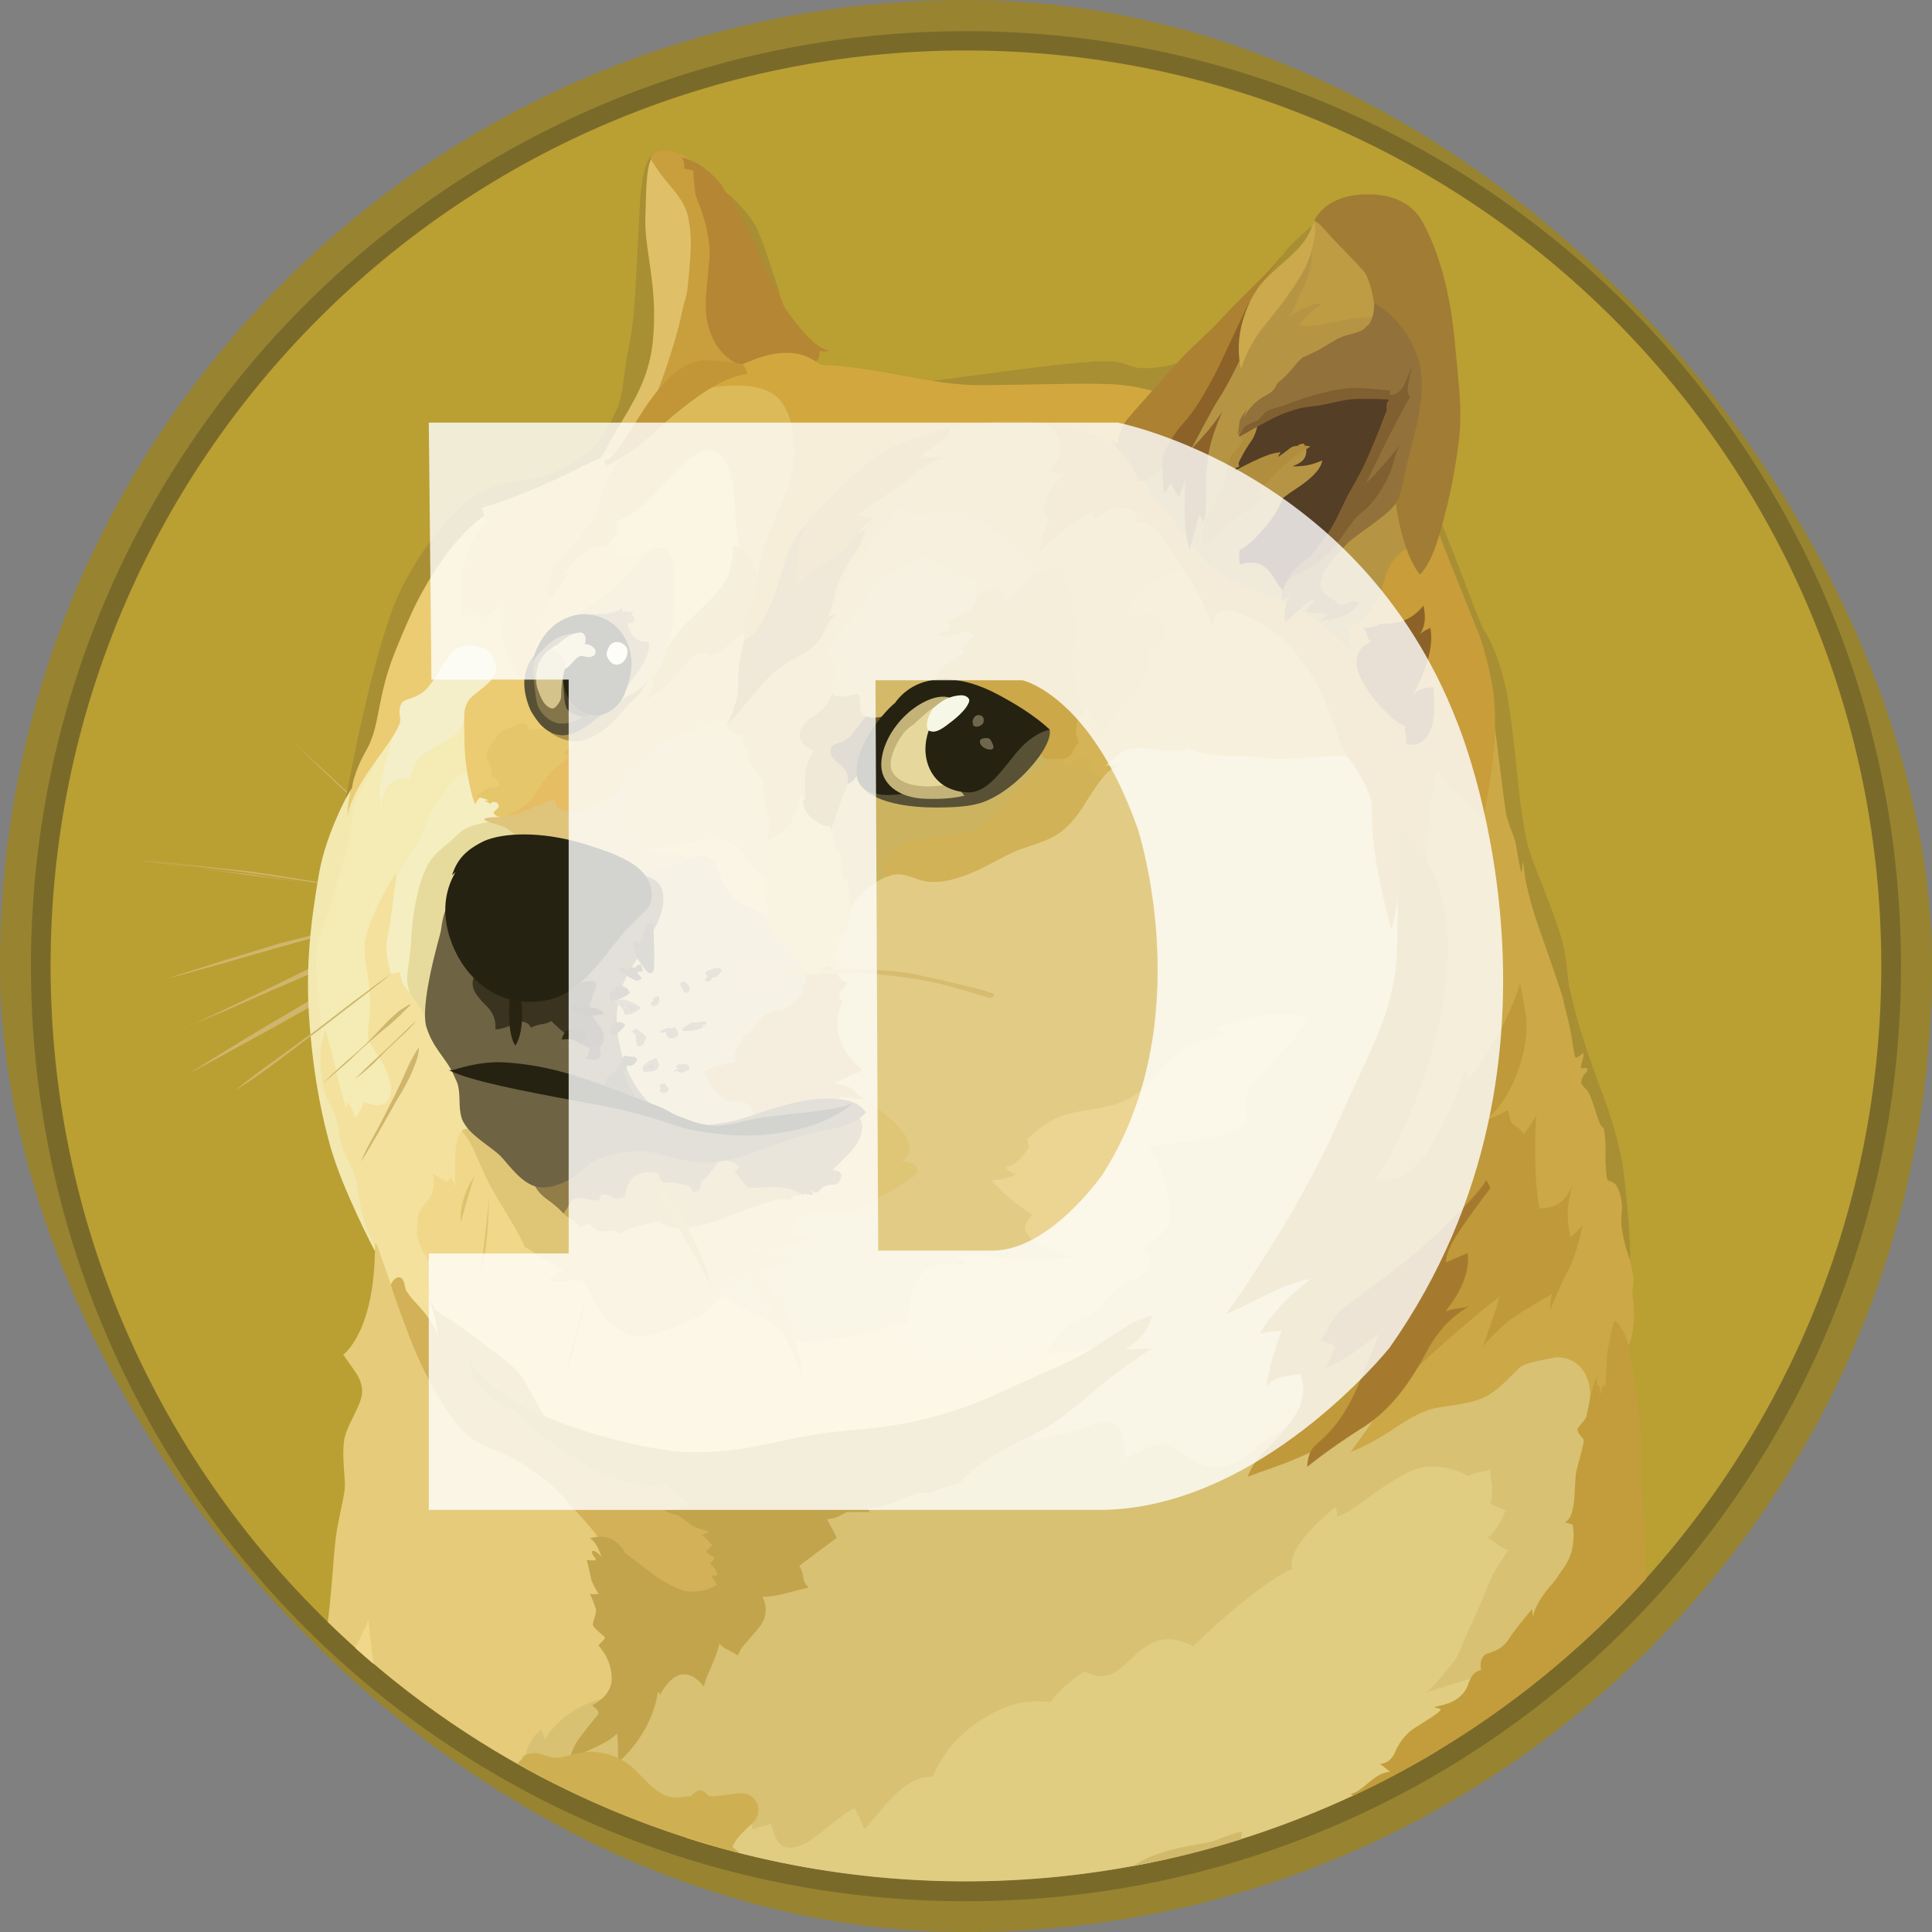<svg width="32" height="32" viewBox="0 0 32 32" fill="none" xmlns="http://www.w3.org/2000/svg">
<rect x="0" y="0" width="32" height="32" fill="#808080" stroke="none"/>
<g clip-path="url(#clip0_6_148)">
<path d="M16 32C24.837 32 32 24.837 32 16C32 7.163 24.837 0 16 0C7.163 0 0 7.163 0 16C0 24.837 7.163 32 16 32Z" fill="#988430"/>
<path d="M15.999 31.491C24.553 31.491 31.487 24.557 31.487 16.003C31.487 7.45 24.553 0.516 15.999 0.516C7.446 0.516 0.512 7.45 0.512 16.003C0.512 24.557 7.446 31.491 15.999 31.491Z" fill="#7A6A2A"/>
<path d="M15.999 31.158C24.372 31.158 31.16 24.37 31.16 15.997C31.16 7.624 24.372 0.836 15.999 0.836C7.626 0.836 0.838 7.624 0.838 15.997C0.838 24.37 7.626 31.158 15.999 31.158Z" fill="#BA9F33"/>
<path fill-rule="evenodd" clip-rule="evenodd" d="M6.995 14.293C6.904 14.21 6.809 14.127 6.721 14.044C6.633 13.961 6.542 13.878 6.452 13.796L6.182 13.54C6.138 13.496 6.092 13.457 6.048 13.413C6.004 13.374 5.952 13.33 5.908 13.291C5.55 12.952 5.191 12.613 4.839 12.273C5.204 12.607 5.561 12.939 5.926 13.278L6.053 13.405C6.097 13.449 6.143 13.488 6.188 13.532L6.457 13.78C6.547 13.863 6.635 13.946 6.726 14.036C6.817 14.127 6.905 14.21 6.995 14.292L6.995 14.293ZM2.252 14.241C2.252 14.241 3.552 14.376 4.186 14.466C4.774 14.549 6.612 14.832 6.612 14.832L2.252 14.241ZM2.252 14.241C2.617 14.273 2.982 14.311 3.347 14.35C3.534 14.368 3.712 14.389 3.891 14.407L4.165 14.438C4.256 14.451 4.344 14.464 4.435 14.477L5.522 14.65L6.066 14.741C6.244 14.772 6.423 14.806 6.609 14.837C6.431 14.819 6.244 14.793 6.066 14.767L5.522 14.689L4.435 14.529C4.344 14.516 4.256 14.498 4.165 14.485L3.891 14.453C3.712 14.435 3.526 14.409 3.347 14.388C2.982 14.345 2.617 14.298 2.252 14.241L2.252 14.241ZM6.483 15.17C6.483 15.17 5.095 15.522 4.626 15.657C4.165 15.784 2.77 16.209 2.77 16.209L6.482 15.17L6.483 15.17Z" fill="#CFB66C"/>
<path fill-rule="evenodd" clip-rule="evenodd" d="M6.483 15.172C6.175 15.262 5.869 15.351 5.556 15.434L4.63 15.682C4.322 15.773 4.015 15.861 3.708 15.951L3.247 16.078C3.094 16.122 2.939 16.161 2.781 16.205C2.934 16.154 3.089 16.102 3.242 16.058L3.703 15.91C4.011 15.814 4.317 15.723 4.624 15.628C4.938 15.55 5.246 15.467 5.559 15.392C5.857 15.317 6.17 15.242 6.483 15.172V15.172ZM2.965 17.065C3.118 17.008 4.878 16.187 5.287 15.995C5.492 15.899 6.087 15.688 6.087 15.688L2.965 17.065Z" fill="#CFB66C"/>
<path fill-rule="evenodd" clip-rule="evenodd" d="M2.965 17.065C3.099 17.014 3.226 16.951 3.356 16.892L3.739 16.713L4.508 16.343C4.764 16.221 5.013 16.087 5.277 15.972C5.412 15.915 5.546 15.869 5.681 15.825L5.885 15.76C5.955 15.742 6.02 15.721 6.09 15.703C5.834 15.825 5.565 15.928 5.308 16.047C5.052 16.174 4.791 16.278 4.526 16.392L3.745 16.736C3.482 16.842 3.226 16.956 2.965 17.065H2.965ZM3.136 17.782C3.136 17.782 4.73 16.847 5.279 16.547C5.567 16.386 6.496 15.925 6.496 15.925L3.136 17.782Z" fill="#CFB66C"/>
<path fill-rule="evenodd" clip-rule="evenodd" d="M3.135 17.776C3.404 17.61 3.678 17.442 3.953 17.271L4.362 17.022C4.502 16.939 4.637 16.862 4.779 16.779C4.919 16.696 5.054 16.613 5.196 16.535C5.264 16.494 5.335 16.457 5.408 16.427L5.626 16.318C5.913 16.178 6.201 16.036 6.504 15.914C6.229 16.088 5.947 16.235 5.665 16.388C5.525 16.465 5.382 16.535 5.243 16.613C5.103 16.691 4.968 16.774 4.826 16.849C4.686 16.932 4.551 17.009 4.409 17.084L3.987 17.315L3.135 17.776H3.135ZM6.482 16.124C6.482 16.124 5.491 16.885 5.17 17.128C4.849 17.372 3.904 18.055 3.904 18.055L6.482 16.124Z" fill="#CFB66C"/>
<path fill-rule="evenodd" clip-rule="evenodd" d="M12.173 22.269L11.666 21.308L11.961 20.107L14.066 19.294L13.17 17.456L13.613 15.6L14.444 13.938L17.012 13.534L18.9 11.734L22.975 12.042L23.775 16.4L22.234 21.886L21.357 24.726L17.799 24.861L16.148 23.716L14.214 22.908L12.173 22.269Z" fill="#E2CC85"/>
<path fill-rule="evenodd" clip-rule="evenodd" d="M18.414 22.231C18.414 22.231 17.922 22.456 17.083 22.404C16.84 22.078 15.139 21.925 15.139 21.925C15.139 21.925 14.927 21.861 14.551 22.016C14.173 22.169 13.816 22.151 13.482 22.233C13.148 22.316 12.816 21.881 12.56 21.791C12.305 21.695 11.965 21.464 11.965 21.464L11.248 21.395L9.809 20.786L7.522 18.508L6.901 19.481L6.709 20.684L7.4 22.111L9.262 23.807L12.892 24.728L15.043 24.095L17.738 22.955L18.414 22.231V22.231Z" fill="#F1D789"/>
<path fill-rule="evenodd" clip-rule="evenodd" d="M5.518 14.186L5.978 12.791L6.527 11.89L8.295 11.742L7.765 13.29L6.287 15.921L6.9 18.269L5.813 18.813L5.479 18.3L5.21 17.125L5.191 15.804L5.518 14.186Z" fill="#F4ECB4"/>
<path fill-rule="evenodd" clip-rule="evenodd" d="M7.5 22.137L7.16 21.664C7.16 21.664 7.07 21.438 7.122 21.241C7.173 21.042 7.166 21.029 7.14 20.954C7.114 20.879 6.896 20.62 6.909 20.397C6.922 20.172 6.891 20.097 7.057 19.919C7.23 19.745 7.178 19.445 7.178 19.445L7.404 19.584L7.455 19.507C7.455 19.507 7.538 19.572 7.538 19.673C7.556 19.533 7.481 18.886 7.652 18.738C7.822 18.591 8.125 19.429 8.125 19.429L7.939 18.212L7.46 16.965L6.608 15.825L6.557 14.57V14.461C6.557 14.461 6.166 15.062 6.057 15.536C5.98 15.862 6.166 16.258 6.127 16.727C6.096 17.193 6.057 17.157 6.171 17.341C6.285 17.526 6.562 17.906 6.453 18.18C6.358 18.416 6.031 18.25 6.031 18.25C6.031 18.25 5.967 18.442 5.879 18.512C5.847 18.398 5.814 18.325 5.752 18.256C5.746 18.3 5.734 18.359 5.734 18.359C5.734 18.359 5.677 18.181 5.62 17.955C5.542 17.655 5.459 17.259 5.384 17.047C5.353 17.168 5.275 17.539 5.275 17.539L5.319 18.108L5.532 18.89L5.737 19.402L5.936 20.029L6.109 20.45L6.249 20.77L6.371 21.493L6.958 22.114L7.272 22.254L7.499 22.137L7.5 22.137Z" fill="#F3E19D"/>
<path fill-rule="evenodd" clip-rule="evenodd" d="M5.824 13.046C5.824 13.046 5.402 13.763 5.281 14.486C5.159 15.208 5.05 15.972 5.127 16.956C5.205 17.947 5.352 18.556 5.472 18.991C5.676 19.713 6.207 20.718 6.207 20.718L6.225 20.679C6.136 20.51 6.065 20.332 6.013 20.148C5.943 19.873 5.917 19.547 5.852 19.4C5.795 19.252 5.699 19.125 5.653 18.944C5.609 18.771 5.601 18.496 5.466 18.292C5.409 18.209 5.339 17.991 5.319 17.774C5.293 17.448 5.332 17.083 5.301 16.782C5.244 16.283 5.205 15.944 5.257 15.682C5.308 15.42 5.578 14.678 5.743 14.087C5.852 13.709 5.787 13.391 5.987 13.062C6.186 12.736 6.308 12.448 6.352 12.249C6.403 12.068 5.824 13.046 5.824 13.046H5.824Z" fill="#F2E8B0"/>
<path fill-rule="evenodd" clip-rule="evenodd" d="M7.827 12.758C7.827 12.758 7.61 12.823 7.506 12.937C7.403 13.045 7.359 13.136 7.219 13.32C7.079 13.504 7.071 13.654 6.957 13.884C6.843 14.109 6.592 14.448 6.561 14.57C6.53 14.692 6.478 15.261 6.414 15.531C6.357 15.8 6.478 16.131 6.478 16.131L6.626 16.1C6.626 16.1 6.626 16.292 6.773 16.421C6.921 16.548 6.947 15.991 6.947 15.991L7.498 14.13L8.329 13.566L8.42 13.11L7.827 12.758H7.827Z" fill="#F5EEC0"/>
<path fill-rule="evenodd" clip-rule="evenodd" d="M8.231 13.598C8.231 13.598 7.84 13.624 7.648 13.764C7.571 13.821 7.54 13.867 7.457 13.937C7.304 14.064 7.149 14.181 7.074 14.347C6.991 14.512 6.9 14.764 6.838 15.237C6.812 15.437 6.812 15.62 6.794 15.781C6.768 15.998 6.729 16.172 6.75 16.293C6.776 16.541 7.032 16.671 7.057 16.953L7.588 16.684L8.088 14.714L9.149 14.048L8.548 13.375L8.23 13.597L8.231 13.598Z" fill="#E6DB9D"/>
<path fill-rule="evenodd" clip-rule="evenodd" d="M5.43 26.866C5.432 26.847 5.434 26.827 5.437 26.807C5.514 26.142 5.527 25.637 5.584 25.321C5.667 24.873 5.724 24.707 5.711 24.539C5.693 24.27 5.672 24.073 5.698 23.866C5.737 23.592 6.006 23.266 5.998 23.04C5.993 22.862 5.902 22.745 5.825 22.637C5.747 22.528 5.685 22.437 5.685 22.437C5.685 22.437 6.216 22.072 6.211 20.602C6.221 20.605 6.232 20.609 6.242 20.614L6.503 21.357L6.682 21.575L7.368 22.854L8.251 23.711L9.556 24.588L10.374 25.479L10.457 27.853L9.387 29.241L9.212 29.558C7.821 28.859 6.545 27.952 5.43 26.866L5.43 26.866Z" fill="#E5CB7A"/>
<path fill-rule="evenodd" clip-rule="evenodd" d="M8.697 29.137C8.697 29.137 8.715 28.842 8.959 28.65C8.998 28.715 9.023 28.777 9.016 28.823C9.06 28.746 9.368 28.249 10.064 28.119C10.761 27.992 10.929 27.485 10.929 27.485L12.407 26.141L14.098 24.585L16.154 23.863L17.114 23.627C17.114 23.627 17.132 23.697 17.096 23.853C17.275 23.84 17.671 23.749 18.082 23.604C18.248 23.539 18.404 23.514 18.486 23.599C18.608 23.713 18.626 23.982 18.634 24.143C18.833 24.099 19.064 23.907 19.248 23.925C19.544 23.956 19.805 24.303 20.105 24.303C20.501 24.303 20.68 24.06 20.957 23.868C21.123 23.754 21.361 23.612 21.496 23.516C21.817 23.28 25.213 22.242 25.213 22.242L26.404 22.32L26.596 23.599L26.494 26.942C26.481 26.954 26.468 26.967 26.456 26.979L21.041 29.807L13.535 30.958C11.853 30.683 10.231 30.125 8.736 29.307L8.698 29.137L8.697 29.137Z" fill="#D8C173"/>
<path fill-rule="evenodd" clip-rule="evenodd" d="M5.885 27.297C5.991 27.074 6.087 26.887 6.104 26.82C6.118 26.955 6.142 27.25 6.191 27.564C6.088 27.476 5.986 27.387 5.885 27.297V27.297Z" fill="#F1D789"/>
<path fill-rule="evenodd" clip-rule="evenodd" d="M11.368 30.438L12.339 30.168L12.422 30.194C12.422 30.194 12.466 30.22 12.466 30.308C12.588 30.238 12.691 30.25 12.766 30.204C12.805 30.287 12.844 30.561 13.015 30.595C13.193 30.634 13.385 30.517 13.579 30.37C13.771 30.217 13.989 30.025 14.154 29.948C14.214 30.059 14.268 30.174 14.314 30.292C14.532 30.119 14.91 29.415 15.448 29.427C15.604 29.059 15.864 28.745 16.196 28.524C16.696 28.185 17.009 28.159 17.4 28.19C17.555 27.988 17.747 27.817 17.965 27.685C18.029 27.711 18.208 27.82 18.431 27.716C18.656 27.613 18.91 27.211 19.244 27.159C19.423 27.135 19.606 27.173 19.761 27.268C19.761 27.268 20.734 26.302 21.405 25.981C21.379 25.904 21.328 25.611 22.115 24.964C22.159 25.003 22.128 25.111 22.159 25.117C22.171 25.117 22.363 25.035 22.606 24.848C22.907 24.623 23.267 24.387 23.484 24.323C23.894 24.201 24.328 24.449 24.328 24.449C24.365 24.424 24.406 24.404 24.45 24.392C24.553 24.374 24.628 24.361 24.685 24.341C24.68 24.476 24.755 24.706 24.685 24.906C24.766 24.951 24.852 24.988 24.941 25.014C24.898 25.11 24.802 25.353 24.641 25.47C24.776 25.535 24.794 25.61 24.985 25.675C24.908 25.784 24.781 25.97 24.724 26.084C24.667 26.206 24.462 26.711 24.372 26.902C24.276 27.094 24.146 27.446 24.084 27.517C24.022 27.587 23.797 27.887 23.623 28.034C23.777 27.977 24.405 27.786 24.672 27.713C24.593 27.83 24.19 28.427 23.804 29.001C21.952 30.11 19.885 30.813 17.741 31.061C15.596 31.309 13.423 31.098 11.367 30.44L11.368 30.438Z" fill="#E0CD81"/>
<path fill-rule="evenodd" clip-rule="evenodd" d="M8.293 13.532C8.293 13.532 8.068 13.532 8.024 13.563C7.98 13.594 8.25 13.659 8.332 13.69C8.415 13.721 8.594 13.864 8.64 13.978C8.684 14.086 10.259 14.72 10.259 14.72L11.372 14.664L11.756 14.133L11.025 13.494L11.537 11.984L10.859 12.093L9.228 13.066L8.41 13.379L8.293 13.532Z" fill="#DFC57C"/>
<path fill-rule="evenodd" clip-rule="evenodd" d="M10.74 14.028C10.756 14.055 10.778 14.076 10.806 14.09C10.832 14.105 10.863 14.112 10.893 14.111C11.124 14.111 11.336 14.168 11.424 14.285C11.572 14.471 11.981 15.067 11.981 15.067L12.959 15.419L13.022 14.266L11.953 13.523L10.736 13.971V14.028H10.739L10.74 14.028Z" fill="#E5CC7C"/>
<path fill-rule="evenodd" clip-rule="evenodd" d="M10.548 14.457C10.548 14.457 10.727 14.47 10.952 14.387C11.177 14.304 11.547 14.126 11.708 14.196C11.933 14.291 11.886 14.592 12.13 14.861C12.277 15.027 12.547 15.022 12.7 15.2C12.852 15.379 13.378 15.296 13.378 15.296L13.577 16.371L12.777 17.397L12.516 18.671H11.434L10.446 18.279L9.959 17.101L10.202 15.91L10.548 14.457Z" fill="#D2C281"/>
<path fill-rule="evenodd" clip-rule="evenodd" d="M12.64 14.508C12.666 14.517 12.694 14.521 12.722 14.521C12.691 14.547 12.627 14.604 12.652 14.752C12.678 14.899 12.761 15.086 12.691 15.199C12.747 15.26 12.789 15.333 12.813 15.412C12.857 15.539 12.87 15.655 13.157 15.673C13.116 15.699 13.078 15.729 13.043 15.764C13.043 15.764 13.243 15.937 13.344 16.098C13.447 16.093 13.722 16.008 13.722 16.008L13.779 16.047L13.9 15.996C13.9 15.996 13.787 15.952 13.869 15.675C13.947 15.431 14.017 15.444 14.023 15.426C14.029 15.408 14.08 15.152 14.08 15.048C14.119 14.914 14.15 14.505 14.15 14.505L14.067 13.601L13.601 13.319L13.222 12.953L12.865 13.626L12.629 13.861L12.611 14.443L12.64 14.508Z" fill="#E2C270"/>
<path fill-rule="evenodd" clip-rule="evenodd" d="M13.76 13.749C13.76 13.749 13.842 13.985 13.874 14.166C13.885 14.131 13.891 14.094 13.892 14.057C13.892 14.057 13.957 14.415 13.969 14.562C13.995 14.557 14.021 14.549 14.026 14.575C14.032 14.601 14.091 14.889 14.078 15.049C14.185 14.871 14.335 14.722 14.512 14.614C14.616 14.549 14.738 14.479 14.865 14.474C15.064 14.469 15.209 14.601 15.447 14.601C16.022 14.601 16.542 14.179 16.925 14.05C17.208 13.954 17.451 13.884 17.622 13.729C17.705 13.659 17.852 13.503 17.987 13.273C18.166 12.966 18.352 12.698 18.538 12.665C18.454 12.68 18.368 12.686 18.282 12.683C18.282 12.683 18.339 12.626 18.436 12.548C18.533 12.47 18.648 12.375 18.814 12.375C19.109 12.375 19.257 12.418 19.422 12.418C19.588 12.413 19.684 12.375 19.684 12.375C19.684 12.375 19.857 12.496 20.248 12.496C20.639 12.501 20.901 12.535 21.105 12.553C21.31 12.572 21.996 12.496 22.193 12.502C22.321 12.507 22.447 12.538 22.563 12.593L21.929 10.749L19.65 8.758L18.293 9.718L16.206 11.805L14.187 12.553L13.765 13.027V13.749H13.76Z" fill="#CCB360"/>
<path fill-rule="evenodd" clip-rule="evenodd" d="M18.291 12.698C18.291 12.698 18.348 12.642 18.444 12.564C18.54 12.486 18.656 12.39 18.822 12.39C19.117 12.39 19.265 12.434 19.43 12.434C19.596 12.429 19.692 12.39 19.692 12.39C19.692 12.39 19.866 12.512 20.256 12.512C20.647 12.517 20.909 12.551 21.113 12.569C21.318 12.587 22.004 12.512 22.201 12.518C22.329 12.523 22.455 12.553 22.571 12.608L22.283 11.777L21.95 11.143L20.997 10.099C20.997 10.099 19.853 9.426 19.845 9.421C19.84 9.416 19.448 9.312 19.448 9.312L18.413 9.939L17.473 12.37L17.455 12.882L18.063 13.17C18.216 12.914 18.384 12.709 18.542 12.683C18.4 12.698 18.291 12.698 18.291 12.698L18.291 12.698Z" fill="#D5B457"/>
<path fill-rule="evenodd" clip-rule="evenodd" d="M18.279 12.868C18.188 12.873 18.113 12.855 18.092 12.79C18.015 12.573 17.953 12.542 17.887 12.542C17.822 12.542 17.735 12.681 17.683 12.694C17.631 12.707 17.569 12.534 17.569 12.534L17.512 12.508C17.512 12.508 17.178 12.725 16.942 12.982C16.707 13.238 16.321 13.673 16.148 13.75C15.974 13.828 15.379 13.854 15.175 13.898C14.971 13.942 14.745 14.09 14.714 14.123C14.683 14.157 14.805 14.193 14.823 14.227C14.841 14.258 14.623 14.245 14.605 14.278C14.592 14.304 14.656 14.451 14.688 14.527C14.744 14.499 14.805 14.484 14.867 14.482C15.066 14.477 15.211 14.609 15.449 14.609C16.024 14.609 16.544 14.187 16.927 14.058C17.21 13.962 17.453 13.892 17.624 13.737C17.707 13.667 17.854 13.511 17.989 13.281C18.087 13.123 18.183 12.976 18.279 12.867L18.279 12.868Z" fill="#D2B257"/>
<path fill-rule="evenodd" clip-rule="evenodd" d="M10.035 25.684C10.035 25.684 9.984 25.492 9.509 24.998C9.374 24.858 9.292 24.742 9.201 24.659C8.976 24.446 8.844 24.389 8.683 24.267C8.331 24.006 7.948 24.006 7.653 23.685C7.358 23.364 7.014 22.751 6.775 22.124C6.539 21.497 6.475 21.298 6.475 21.28C6.475 21.262 6.539 21.14 6.622 21.158C6.705 21.176 6.705 21.337 6.726 21.375C6.767 21.439 6.814 21.499 6.866 21.554C6.987 21.694 7.161 21.861 7.249 22.111C7.231 21.898 7.158 21.663 7.158 21.663C7.158 21.663 7.614 21.95 8.002 22.25C8.393 22.551 8.553 22.654 8.668 22.846C8.782 23.038 9.051 23.543 9.18 23.69C9.309 23.838 11.074 24.394 11.074 24.394L11.914 25.02L12.331 25.934L12.005 26.446L11.378 26.581L10.361 26.125L10.035 25.683V25.684Z" fill="#D2B159"/>
<path fill-rule="evenodd" clip-rule="evenodd" d="M7.775 22.538C7.775 22.538 7.988 22.877 8.505 23.198C8.972 23.48 9.709 23.737 10.367 23.89C10.745 23.98 11.123 24.05 11.462 24.055C12.376 24.068 13.005 23.807 13.785 23.721C14.207 23.677 14.724 23.644 15.263 23.517C15.954 23.351 16.363 23.164 16.92 22.902C17.324 22.716 17.694 22.576 17.994 22.397C18.416 22.149 18.724 21.872 19.082 21.789C19.038 21.911 18.991 22.128 18.639 22.354C18.825 22.348 19.082 22.335 19.082 22.335C19.082 22.335 18.833 22.483 18.396 22.814C18.126 23.019 17.769 23.366 17.404 23.596C17.168 23.744 16.912 23.852 16.744 23.941C16.334 24.166 16.169 24.28 15.9 24.555C15.996 24.55 16.003 24.555 16.003 24.555C16.003 24.555 15.664 24.599 15.421 24.728C15.37 24.728 15.281 24.71 15.126 24.754C15.004 24.793 14.843 24.881 14.678 24.928C14.442 24.998 14.365 24.966 14.365 24.966L14.403 25.044C14.403 25.044 14.096 25.039 13.994 25.049C14.012 25.054 14.007 25.062 14.007 25.062C13.989 25.065 13.972 25.071 13.956 25.08C13.906 25.112 13.852 25.136 13.795 25.15C13.764 25.155 13.738 25.155 13.699 25.163C13.712 25.194 13.813 25.368 13.86 25.47C13.821 25.496 13.238 25.936 13.238 25.936C13.257 25.965 13.271 25.995 13.283 26.027C13.301 26.084 13.308 26.167 13.326 26.206C13.37 26.283 13.396 26.296 13.396 26.296C13.396 26.296 13.326 26.309 13.205 26.34C13.101 26.366 12.974 26.41 12.795 26.436C12.74 26.443 12.685 26.448 12.629 26.449C12.655 26.506 12.769 26.723 12.559 26.974C12.35 27.226 12.285 27.262 12.22 27.422C12.188 27.398 12.153 27.376 12.117 27.358C12.047 27.326 11.951 27.28 11.917 27.218C11.898 27.301 11.872 27.382 11.84 27.461C11.775 27.635 11.679 27.806 11.661 27.935C11.591 27.857 11.462 27.704 11.283 27.736C11.104 27.767 10.962 28.01 10.931 28.08C10.931 28.036 10.9 28.002 10.892 28.054C10.887 28.111 10.789 28.706 10.24 29.188C10.235 29.066 10.235 28.797 10.222 28.709C10.171 28.76 10.108 28.836 9.735 28.997C9.37 29.157 9.428 29.317 9.428 29.317C9.428 29.317 9.397 29.061 9.594 28.792C9.793 28.523 9.915 28.396 9.915 28.375C9.911 28.354 9.902 28.334 9.889 28.318C9.863 28.292 9.811 28.261 9.811 28.24C9.842 28.228 10.15 28.08 10.132 27.774C10.114 27.5 9.997 27.358 9.915 27.257C9.902 27.244 10.036 27.148 10.018 27.117C10.005 27.099 9.84 26.977 9.819 26.912C9.824 26.873 9.832 26.835 9.845 26.798C9.863 26.741 9.876 26.702 9.871 26.664C9.858 26.599 9.788 26.42 9.767 26.402C9.785 26.407 9.915 26.402 9.915 26.402C9.915 26.402 9.811 26.236 9.793 26.159C9.775 26.081 9.736 25.877 9.715 25.838C9.759 25.843 9.868 25.851 9.868 25.838C9.873 25.799 9.772 25.734 9.817 25.684C9.848 25.689 9.907 25.715 9.964 25.788C9.933 25.705 9.881 25.544 9.773 25.48C9.824 25.462 9.998 25.415 10.151 25.506C10.303 25.596 10.355 25.723 10.355 25.723C10.355 25.723 10.446 25.793 10.586 25.896C10.746 26.023 10.951 26.204 11.277 26.331C11.347 26.37 11.526 26.37 11.655 26.344C11.712 26.331 11.766 26.309 11.816 26.28C11.834 26.269 11.853 26.26 11.873 26.254C11.845 26.198 11.813 26.144 11.777 26.093C11.821 26.093 11.873 26.098 11.873 26.098C11.873 26.098 11.904 26.028 11.764 25.894C11.795 25.863 11.834 25.842 11.834 25.79C11.79 25.785 11.712 25.72 11.694 25.694C11.72 25.676 11.759 25.617 11.803 25.599C11.764 25.567 11.668 25.438 11.624 25.425C11.666 25.41 11.707 25.39 11.746 25.368C11.746 25.368 11.528 25.311 11.458 25.265C11.388 25.213 11.285 25.125 11.223 25.099C11.158 25.073 11.044 25.06 10.998 25.008C11.041 25.021 11.111 25.008 11.163 25.008C11.202 25.008 11.22 25.013 11.233 25.013C11.228 24.995 11.228 24.956 11.329 24.944C11.378 24.936 11.425 24.921 11.469 24.899C11.469 24.899 11.373 24.894 11.264 24.791C11.155 24.687 11.065 24.604 11.002 24.591C10.938 24.578 10.816 24.635 10.741 24.63C10.637 24.617 10.593 24.566 10.593 24.566C10.593 24.566 10.249 24.596 9.485 24.131C8.825 23.727 8.538 23.369 8.538 23.369C8.476 23.347 8.416 23.319 8.359 23.287C8.111 23.157 7.766 22.888 7.777 22.536L7.775 22.538Z" fill="#C2A44D"/>
<path fill-rule="evenodd" clip-rule="evenodd" d="M17.299 6.998C17.359 7.018 17.412 7.054 17.453 7.102C17.574 7.242 17.652 7.506 17.375 7.788C17.484 7.827 17.529 7.839 17.623 7.827C17.528 7.941 17.31 8.184 17.297 8.396C17.284 8.57 17.393 8.622 17.393 8.622C17.393 8.622 17.227 8.813 17.22 9.134C17.298 9.045 17.384 8.964 17.476 8.89C17.667 8.737 17.931 8.564 18.11 8.455C18.108 8.501 18.114 8.547 18.128 8.59C18.128 8.59 18.462 8.315 18.742 8.437C18.869 8.494 18.812 8.673 18.812 8.673C18.812 8.673 18.986 8.608 19.108 8.73C19.229 8.851 19.401 9.165 19.489 9.287C19.528 9.344 19.629 9.453 19.733 9.621C19.874 9.857 19.992 10.105 20.085 10.364C20.09 10.229 20.124 10.02 20.507 10.152C20.89 10.286 21.325 10.569 21.69 11.124C22.055 11.68 22.146 12.308 22.329 12.547C22.516 12.777 22.707 13.16 22.72 13.321C22.733 13.482 22.663 13.999 23.047 15.4C23.155 14.965 23.321 13.999 23.321 13.999L23.412 13.147L23.515 10.512L20.763 8.225L18.612 6.664L17.211 6.799L17.299 6.998L17.299 6.998Z" fill="#CAA13E"/>
<path fill-rule="evenodd" clip-rule="evenodd" d="M22.413 10.915C22.413 10.915 22.374 10.659 21.727 10.224C21.079 9.794 20.575 9.794 20.109 9.429C19.751 9.142 19.378 8.481 19.136 8.264C18.9 8.049 18.861 7.428 18.861 7.428L19.656 6.762L20.838 5.053L21.837 3.953L22.316 4.619L22.982 5.401L23.352 6.969L23.487 9.266L22.412 10.915L22.413 10.915Z" fill="#B59544"/>
<path fill-rule="evenodd" clip-rule="evenodd" d="M23.213 13.673C23.232 13.324 23.189 12.975 23.086 12.642C22.915 12.111 22.542 11.169 22.369 10.816C22.299 10.425 22.351 10.394 22.426 10.35C22.501 10.306 22.783 10.145 22.938 9.581C23.093 9.017 23.572 8.999 23.572 8.999L23.867 8.781L24.315 9.902L24.706 10.915L24.828 11.689L24.919 12.349L24.706 13.744L23.658 14.692L23.213 13.673H23.213Z" fill="#C89D3A"/>
<path fill-rule="evenodd" clip-rule="evenodd" d="M8.582 29.221V29.192C8.604 29.179 8.623 29.162 8.639 29.141C8.657 29.115 8.67 29.084 8.683 29.076C8.709 29.064 8.831 29.025 8.895 29.038C8.96 29.05 9.131 29.12 9.222 29.115C9.408 29.11 9.625 28.968 9.97 29.032C10.488 29.128 10.609 29.48 10.91 29.68C11.114 29.82 11.326 29.757 11.357 29.757H11.427C11.44 29.757 11.536 29.649 11.588 29.654C11.691 29.659 11.702 29.744 11.766 29.75C11.919 29.768 12.214 29.672 12.362 29.711C12.406 29.725 12.445 29.749 12.478 29.781C12.51 29.814 12.535 29.853 12.548 29.897C12.579 29.993 12.553 30.114 12.478 30.184C12.318 30.332 12.165 30.472 12.134 30.594C12.174 30.624 12.212 30.656 12.248 30.69C10.967 30.364 9.734 29.87 8.582 29.223V29.221Z" fill="#CEB052"/>
<path fill-rule="evenodd" clip-rule="evenodd" d="M22.369 24.052C22.369 24.052 22.773 23.514 22.913 23.247C23.053 22.972 22.47 19.491 22.47 19.491L23.64 15.656L23.609 14.409C23.609 14.409 23.666 13.256 23.801 12.757C23.962 13.044 24.461 13.391 24.57 13.575C24.621 13.223 24.795 12.48 24.769 11.688C24.865 11.835 25.095 13.319 25.095 13.319L25.326 14.318L25.626 15.379L25.96 16.5L26.16 17.275L26.273 17.461L26.369 17.787L26.46 18.139L26.721 18.965L26.875 19.643L26.997 20.873C27.023 20.968 27.042 21.064 27.054 21.161C27.059 21.295 27.035 21.373 27.035 21.396C27.035 21.42 27.079 21.692 27.061 21.896C27.035 22.101 27.035 22.261 26.875 22.408C26.714 22.555 26.613 23.433 26.613 23.433L26.326 23.242C26.326 23.242 26.383 22.98 26.248 22.742C26.114 22.504 25.852 22.455 25.705 22.494C25.557 22.525 25.262 22.571 25.166 22.654C25.076 22.737 24.853 22.993 24.648 23.11C24.392 23.263 23.975 23.275 23.753 23.327C23.527 23.378 23.279 23.532 23.017 23.71C22.812 23.843 22.596 23.957 22.37 24.052L22.369 24.052Z" fill="#CCA847"/>
<path fill-rule="evenodd" clip-rule="evenodd" d="M22.369 29.712C22.369 29.712 22.386 29.723 22.419 29.741C24.259 28.879 25.907 27.658 27.266 26.149C27.251 25.625 27.232 25.088 27.211 24.889C27.167 24.467 27.198 24.037 27.185 23.788C27.172 23.54 27.032 22.527 26.968 22.266C26.898 22.005 26.763 21.875 26.742 21.875C26.724 21.88 26.615 22.367 26.615 22.489C26.615 22.612 26.589 22.906 26.589 22.981C26.571 22.976 26.564 22.93 26.564 22.912C26.538 22.976 26.507 23.09 26.494 23.103C26.481 23.116 26.512 22.994 26.494 22.968C26.476 22.942 26.442 22.956 26.45 22.891C26.453 22.852 26.459 22.814 26.468 22.777C26.468 22.777 26.39 22.891 26.333 23.181C26.276 23.468 26.276 23.476 26.256 23.502C26.238 23.533 26.134 23.637 26.129 23.675C26.123 23.745 26.224 23.815 26.232 23.854C26.237 23.919 26.142 24.219 26.11 24.366C26.079 24.513 26.092 24.801 26.059 24.948C26.033 25.083 26.008 25.161 25.919 25.218C25.984 25.23 26.046 25.249 26.046 25.249C26.046 25.249 26.137 25.632 25.907 25.958C25.824 26.072 25.803 26.124 25.715 26.227C25.541 26.419 25.407 26.637 25.394 26.779C25.385 26.737 25.379 26.695 25.376 26.652C25.376 26.652 25.107 26.965 24.993 27.144C24.845 27.374 24.64 27.361 24.583 27.418C24.526 27.475 24.513 27.579 24.532 27.662C24.481 27.674 24.384 27.693 24.32 27.892C24.288 27.995 24.211 28.097 24.089 28.166C23.967 28.236 23.82 28.257 23.745 28.275C23.809 28.293 23.835 28.293 23.866 28.314C23.828 28.379 23.649 28.48 23.45 28.609C23.25 28.731 23.154 28.909 23.105 29.026C23.054 29.135 22.978 29.205 22.857 29.218C22.908 29.249 22.984 29.321 23.023 29.344C22.965 29.357 22.869 29.357 22.696 29.505C22.515 29.655 22.453 29.699 22.37 29.712L22.369 29.712Z" fill="#C39D3C"/>
<path fill-rule="evenodd" clip-rule="evenodd" d="M18.767 30.909C18.866 30.84 18.973 30.783 19.086 30.74C19.49 30.579 19.917 30.548 20.085 30.497C20.246 30.445 20.373 30.375 20.572 30.336C20.567 30.381 20.562 30.424 20.558 30.464C19.97 30.649 19.372 30.798 18.766 30.909H18.767Z" fill="#D2BA6B"/>
<path fill-rule="evenodd" clip-rule="evenodd" d="M26.214 20.289C26.214 20.289 26.131 20.737 25.983 21.019C25.835 21.301 25.676 21.692 25.676 21.692C25.677 21.604 25.687 21.517 25.707 21.431C25.521 21.539 25.067 21.801 24.939 21.917C24.817 22.026 24.613 22.218 24.561 22.308C24.683 21.951 24.809 21.63 24.83 21.483C24.644 21.617 23.774 22.334 23.321 22.808L21.91 23.95C21.747 24.038 21.579 24.116 21.408 24.185C21.164 24.288 20.877 24.377 20.665 24.459C20.722 24.307 20.812 24.172 20.939 24.043C21.074 23.916 21.478 23.478 21.54 23.274C21.597 23.062 21.61 22.935 21.535 22.757C21.465 22.775 21.304 22.783 21.195 22.814C21.087 22.845 20.97 22.961 20.97 22.961C20.97 22.961 21.053 22.487 21.232 22.04C21.097 22.045 20.867 22.083 20.867 22.083C20.867 22.083 21.188 21.545 21.737 21.17C21.569 21.206 21.404 21.257 21.245 21.322C20.924 21.457 20.572 21.656 20.311 21.765C20.458 21.56 21.494 20.082 22.11 18.705C22.724 17.33 22.954 16.978 23.088 16.24C23.158 15.875 23.14 15.336 23.158 14.852C23.176 14.373 23.236 13.944 23.197 13.656C23.358 13.856 23.958 14.417 23.979 15.673C23.997 16.929 23.404 18.625 22.775 19.538C22.929 19.582 23.327 19.634 23.736 18.924C24.145 18.214 24.14 18.015 24.287 17.72C24.305 17.868 24.3 17.919 24.3 17.919C24.3 17.919 24.896 17.197 25.178 16.288C25.235 16.679 25.403 17.024 25.139 17.741C24.903 18.388 24.595 18.546 24.595 18.546C24.595 18.546 24.748 18.52 24.973 18.386C25.012 18.481 25.004 18.59 25.069 18.629C25.134 18.668 25.222 18.733 25.235 18.795C25.305 18.691 25.413 18.559 25.447 18.461C25.421 18.666 25.403 19.561 25.498 20.017C25.698 19.999 25.902 19.986 26.042 19.626C25.946 19.978 25.946 20.19 26.011 20.49C26.117 20.418 26.213 20.288 26.213 20.288L26.214 20.289Z" fill="#C0993A"/>
<path fill-rule="evenodd" clip-rule="evenodd" d="M19.487 6.015C19.487 6.015 19.288 6.098 18.948 6.098C18.653 6.098 18.736 5.984 18.275 5.984C17.566 5.984 15.088 6.394 14.653 6.388C14.371 6.383 15.606 6.51 15.606 6.51L18.762 6.554L19.396 6.503L19.632 6.023L19.487 6.015Z" fill="#A88F33"/>
<path fill-rule="evenodd" clip-rule="evenodd" d="M11.304 12.187C11.304 12.187 10.9 12.495 10.729 12.731C10.558 12.967 10.468 13.122 10.273 13.313C10.319 13.315 10.365 13.309 10.408 13.295C10.408 13.295 10.408 13.347 10.377 13.36C10.404 13.357 10.431 13.36 10.457 13.369C10.482 13.378 10.505 13.392 10.524 13.411C10.467 13.442 10.312 13.598 10.434 13.782C10.524 13.921 10.716 13.934 10.716 13.934C10.716 13.934 10.672 14.061 10.856 14.048C11.252 14.03 11.695 13.857 11.899 13.9C12.104 13.952 12.22 13.97 12.365 14.222C12.519 14.47 12.653 14.509 12.653 14.509C12.653 14.509 12.743 14.279 12.723 13.934C12.797 13.749 12.838 13.552 12.844 13.352L12.71 12.36L12.122 11.617L11.361 12.039L11.304 12.187V12.187Z" fill="#E3C571"/>
<path fill-rule="evenodd" clip-rule="evenodd" d="M12.025 12.037C12.025 12.037 12.082 12.172 12.321 12.185C12.295 12.242 12.295 12.249 12.303 12.293C12.308 12.337 12.315 12.402 12.315 12.402C12.342 12.389 12.365 12.372 12.385 12.351C12.398 12.408 12.372 12.498 12.385 12.563C12.393 12.602 12.406 12.641 12.424 12.677C12.428 12.668 12.432 12.659 12.437 12.651C12.442 12.638 12.488 12.791 12.616 12.907C12.616 12.889 12.62 12.872 12.629 12.856C12.63 12.888 12.641 12.92 12.66 12.947C12.65 12.942 12.641 12.936 12.634 12.928C12.634 12.928 12.647 13.338 12.717 13.55C12.728 13.536 12.739 13.521 12.748 13.506C12.748 13.493 12.742 13.62 12.73 13.711C12.711 13.801 12.724 13.928 12.724 13.928C12.771 13.891 12.822 13.861 12.877 13.838C12.955 13.806 13.082 13.71 13.159 13.498C13.204 13.378 13.239 13.254 13.263 13.128C13.288 13.176 13.305 13.228 13.314 13.282C13.319 13.346 13.441 13.313 13.441 13.313L13.467 13.03L13.621 12.391L13.76 11.995L14.434 10.946L15.65 10.01L16.711 10.253L17.607 9.036L16.064 8.109L14.604 8.262L13.278 10.098L12.217 11.762L12.025 12.037V12.037Z" fill="#D8B65B"/>
<path fill-rule="evenodd" clip-rule="evenodd" d="M19.674 9.38C19.674 9.38 19.584 9.398 19.322 9.534C19.061 9.669 18.88 9.712 18.779 9.911C18.677 10.111 18.67 10.269 18.67 10.269C18.67 10.269 18.849 10.191 18.952 10.165C19.061 10.139 19.183 10.147 19.17 10.191C19.157 10.221 19.14 10.249 19.118 10.274C19.118 10.274 19.323 10.269 19.318 10.37C19.312 10.471 19.279 10.582 19.24 10.631C19.201 10.682 19.041 10.758 19.023 10.818C18.979 10.94 19.041 10.945 19.017 11.043C18.999 11.139 18.914 11.325 18.634 11.651C18.347 11.978 18.225 12.208 18.225 12.208C18.225 12.208 18.085 11.947 18.012 11.721C17.961 11.747 17.686 11.9 17.686 11.9L17.049 9.681L17.062 9.534C17.062 9.534 17.119 9.464 17.132 9.334C17.036 9.303 17.023 9.277 16.896 9.156C16.77 9.034 16.666 8.886 16.454 8.785C16.423 8.728 16.384 8.651 16.229 8.62C16.073 8.588 15.98 8.563 15.98 8.563C15.98 8.563 16.063 8.532 16.102 8.467C16.006 8.48 15.928 8.511 15.719 8.506C15.506 8.5 15.483 8.493 15.367 8.511C15.25 8.529 15.111 8.581 15.059 8.402C15.002 8.358 14.88 8.397 14.776 8.55C14.673 8.702 14.636 8.824 14.437 8.884C14.423 8.971 14.392 9.056 14.347 9.132C14.29 9.228 14.199 9.324 14.077 9.466C13.886 9.691 13.917 10.062 13.611 10.344C13.303 10.626 13.662 9.562 13.662 9.562L14.154 8.384L15.555 7.015L17.73 6.867L17.942 7.994L19.003 8.359L19.674 9.381L19.674 9.38Z" fill="#D3AE4D"/>
<path fill-rule="evenodd" clip-rule="evenodd" d="M20.019 9.632L19.105 8.314L18.466 7.822C18.466 7.822 18.01 6.984 17.979 6.958C17.953 6.94 17.523 6.893 17.249 6.875L17.3 7.002C17.36 7.021 17.413 7.057 17.454 7.105C17.575 7.245 17.653 7.509 17.376 7.791C17.485 7.83 17.53 7.843 17.625 7.83C17.529 7.944 17.311 8.188 17.298 8.4C17.285 8.573 17.394 8.625 17.394 8.625C17.394 8.625 17.228 8.817 17.221 9.137C17.299 9.049 17.385 8.967 17.477 8.894C17.668 8.74 17.932 8.567 18.111 8.459C18.109 8.504 18.115 8.55 18.129 8.593C18.129 8.593 18.463 8.319 18.744 8.441C18.87 8.498 18.813 8.676 18.813 8.676C18.813 8.676 18.987 8.612 19.109 8.733C19.23 8.855 19.404 9.168 19.492 9.29C19.53 9.347 19.631 9.456 19.735 9.624C19.876 9.859 19.994 10.108 20.087 10.367C20.092 10.263 20.113 10.118 20.292 10.118L20.02 9.632L20.019 9.632Z" fill="#CAA13E"/>
<path fill-rule="evenodd" clip-rule="evenodd" d="M6.318 13.371C6.318 13.371 6.253 13.211 6.318 12.898C6.382 12.584 6.484 12.437 6.517 11.976C6.551 11.515 6.851 10.94 6.851 10.94L7.682 10.562L8.27 10.723L8.443 11.51L7.7 11.92C7.7 11.92 7.661 12.093 7.452 12.233C7.242 12.373 6.952 12.481 6.882 12.624C6.84 12.711 6.81 12.803 6.792 12.898C6.792 12.898 6.579 12.854 6.452 12.994C6.318 13.136 6.323 13.263 6.318 13.372V13.371Z" fill="#F4EFC8"/>
<path fill-rule="evenodd" clip-rule="evenodd" d="M7.994 13.168C7.994 13.168 7.924 13.212 7.872 13.321C7.821 13.239 7.699 12.747 7.694 12.304C7.689 11.861 7.662 11.751 7.765 11.599C7.867 11.446 8.269 11.286 8.212 11.011C8.155 10.749 7.916 10.64 7.624 10.716C7.419 10.767 7.267 11.202 7.054 11.42C6.894 11.585 6.702 11.56 6.651 11.65C6.581 11.772 6.645 11.894 6.625 11.971C6.619 11.997 6.555 12.137 6.438 12.305C6.203 12.644 5.804 13.123 5.752 13.553C5.77 13.31 5.757 13.305 5.822 13.035L5.783 12.971L6.039 12.132L6.205 11.441L6.575 10.283L7.227 9.1L7.862 8.391L8.522 8.435L8.6 9.426L8.978 11.288L9.772 12.267L8.498 13.124L7.994 13.168H7.994Z" fill="#EBCC73"/>
<path fill-rule="evenodd" clip-rule="evenodd" d="M8.391 13.517C8.391 13.517 8.282 13.543 8.243 13.523C8.204 13.502 8.166 13.479 8.179 13.453C8.191 13.427 8.261 13.383 8.261 13.362C8.263 13.343 8.257 13.325 8.245 13.31C8.233 13.296 8.215 13.286 8.197 13.284C8.137 13.277 8.119 13.315 8.119 13.315C8.119 13.315 8.062 13.271 8.016 13.264C8.043 13.261 8.071 13.259 8.098 13.259C8.027 13.226 7.951 13.205 7.873 13.194C7.938 13.155 8.065 13.041 8.147 13.041C8.23 13.041 8.282 13.029 8.269 12.985C8.256 12.941 8.192 12.876 8.122 12.85C8.147 12.819 8.166 12.772 8.104 12.645C8.039 12.518 8.065 12.433 8.086 12.402C8.104 12.363 8.168 12.293 8.199 12.249C8.23 12.205 8.256 12.146 8.308 12.114C8.334 12.096 8.417 12.063 8.5 12.032C8.59 12.001 8.665 11.962 8.717 12.001C8.774 12.039 8.748 12.091 8.748 12.091C8.748 12.091 8.927 12.027 9.087 12.109C9.248 12.187 9.639 12.236 9.639 12.236L9.779 12.518L8.852 13.313L8.469 13.505L8.391 13.518L8.391 13.517Z" fill="#E5C66B"/>
<path fill-rule="evenodd" clip-rule="evenodd" d="M9.677 12.216C9.677 12.216 9.39 12.407 9.325 12.477C9.364 12.482 9.429 12.508 9.403 12.547C9.372 12.586 9.185 12.72 9.082 12.847C8.973 12.974 8.869 13.135 8.833 13.212C8.795 13.282 8.499 13.487 8.398 13.513C8.611 13.513 9.038 13.251 9.198 13.251C9.193 13.329 9.242 13.417 9.333 13.425C9.424 13.432 9.685 13.482 10.037 13.264C10.389 13.052 10.273 12.894 10.42 12.79C10.703 12.604 10.816 12.438 10.972 12.335C11.127 12.231 11.207 12.208 11.207 12.208C11.207 12.208 11.213 12.13 11.259 12.138C11.271 12.139 11.283 12.144 11.293 12.152C11.303 12.16 11.311 12.17 11.316 12.182C11.316 12.182 11.585 11.99 11.93 11.938C11.922 11.935 11.916 11.928 11.912 11.92C11.912 11.92 11.938 11.908 11.943 11.895C11.943 11.895 11.961 11.869 11.974 11.882C11.987 11.895 12.005 11.99 12.031 12.029C12.088 12.003 12.197 11.76 12.197 11.76L12.458 11.012V10.328L12.254 10.367L10.718 11.019L9.785 11.985L9.677 12.216H9.677Z" fill="#E6BD62"/>
<path fill-rule="evenodd" clip-rule="evenodd" d="M14.1 8.865C14.183 8.845 14.263 8.812 14.336 8.769C14.305 8.852 14.305 8.942 14.171 9.139C14.036 9.336 14.031 9.365 13.922 9.569C13.813 9.781 13.8 10.087 13.697 10.221C13.743 10.199 13.793 10.184 13.844 10.177C13.844 10.177 13.741 10.268 13.697 10.364C13.653 10.46 13.575 10.659 13.384 10.781C13.192 10.903 12.948 10.98 12.687 11.268C12.425 11.55 12.156 11.907 12.021 12.036C12.091 11.914 12.187 11.67 12.213 11.51C12.239 11.35 12.208 11.158 12.252 10.946C12.296 10.733 12.296 10.581 12.508 10.21C12.72 9.84 13.083 8.553 13.083 8.553L13.864 8.305L14.1 8.864L14.1 8.865Z" fill="#B6933F"/>
<path fill-rule="evenodd" clip-rule="evenodd" d="M13.535 8.391C13.535 8.391 13.3 8.73 13.235 9.03C13.171 9.331 13.23 9.305 13.191 9.452C13.168 9.543 13.168 9.637 13.191 9.727C13.273 9.596 13.384 9.485 13.517 9.406C13.74 9.271 13.921 9.175 14.029 9.061C14.138 8.94 14.228 8.74 14.464 8.588C14.368 8.575 14.233 8.531 14.208 8.537C14.304 8.428 14.591 8.262 14.881 8.063C15.168 7.858 15.15 7.775 15.616 7.571C15.464 7.597 15.391 7.558 15.264 7.571C15.315 7.462 15.495 7.41 15.674 7.232C15.853 7.053 15.56 6.789 15.56 6.789L14.195 7.615L13.534 8.392L13.535 8.391Z" fill="#C49937"/>
<path fill-rule="evenodd" clip-rule="evenodd" d="M9.83 7.772L9.861 7.523L10.252 6.897L10.661 5.796V4.292L10.63 3.422L10.695 2.853L10.744 2.672L10.796 2.602L11.13 2.775L11.591 3.401L11.635 4.611L11.187 6.519L9.908 7.914L9.83 7.772Z" fill="#DFC068"/>
<path fill-rule="evenodd" clip-rule="evenodd" d="M10.847 2.538C10.847 2.538 10.642 2.543 10.598 3.395C10.555 4.247 10.534 4.694 10.503 5.116C10.472 5.538 10.399 5.795 10.363 6.043C10.326 6.292 10.306 6.631 10.189 6.838C10.138 6.934 10.029 7.234 9.772 7.46C9.485 7.708 9.056 7.882 8.991 7.895C8.877 7.92 8.299 7.977 8.064 8.107C7.981 8.151 7.838 8.203 7.681 8.35C7.367 8.632 6.95 9.137 6.65 9.746C6.189 10.654 5.729 13.22 5.729 13.22L5.832 13.047C5.832 13.047 5.845 12.816 6.075 12.412C6.301 12.008 6.236 11.555 6.549 10.781C6.671 10.486 6.824 10.103 7.01 9.777C7.305 9.246 7.663 8.79 8.022 8.542C8.61 8.138 9.257 8.05 9.257 8.05L9.954 7.589C9.954 7.589 10.076 7.354 10.236 7.084C10.461 6.706 10.748 6.284 10.811 5.671C10.907 4.762 10.676 4.167 10.689 3.628C10.702 3.09 10.707 2.693 10.816 2.598C10.925 2.502 10.847 2.538 10.847 2.538L10.847 2.538Z" fill="#A88F33"/>
<path fill-rule="evenodd" clip-rule="evenodd" d="M10.848 6.597C10.848 6.597 11.155 5.841 11.296 5.17C11.322 5.035 11.373 4.901 11.386 4.792C11.451 4.158 11.469 3.896 11.386 3.549C11.322 3.293 11.073 3.063 10.944 2.884C10.817 2.697 10.757 2.628 10.783 2.589C10.809 2.549 10.91 2.485 11.008 2.493C11.113 2.496 11.216 2.52 11.31 2.564C11.405 2.608 11.49 2.671 11.56 2.749C11.759 2.979 11.917 3.761 11.917 3.761L12.083 4.793L12.505 6.093L10.848 6.598L10.848 6.597Z" fill="#C99E3D"/>
<path fill-rule="evenodd" clip-rule="evenodd" d="M13.735 5.81C13.735 5.81 13.678 5.835 13.574 5.81C13.579 5.852 13.571 5.894 13.553 5.933C13.535 5.971 13.506 6.004 13.47 6.027C13.362 5.983 12.344 6.071 12.344 6.071C12.344 6.071 11.87 5.988 11.723 5.362C11.619 4.945 11.8 4.37 11.741 3.992C11.65 3.435 11.523 3.326 11.51 3.153C11.497 2.98 11.485 2.936 11.485 2.827C11.428 2.814 11.394 2.796 11.337 2.796C11.324 2.745 11.35 2.7 11.293 2.609C11.324 2.622 11.536 2.648 11.785 2.884C11.99 3.075 11.99 3.145 12.021 3.184C12.059 3.223 12.373 3.491 12.507 3.759C12.642 4.027 12.903 4.88 12.963 5.02C12.981 5.077 13.02 5.134 13.117 5.263C13.267 5.45 13.487 5.758 13.735 5.809L13.735 5.81Z" fill="#B58634"/>
<path fill-rule="evenodd" clip-rule="evenodd" d="M12.057 3.203C12.213 3.456 12.354 3.719 12.479 3.99C12.631 4.334 12.722 4.617 12.914 4.847C12.81 4.547 12.626 3.957 12.517 3.747C12.396 3.525 12.147 3.286 12.057 3.203V3.203Z" fill="#A88F33"/>
<path fill-rule="evenodd" clip-rule="evenodd" d="M10.296 7.453C10.296 7.453 10.034 7.518 9.548 7.774C9.387 7.857 9.235 7.927 9.087 7.992C8.703 8.165 8.292 8.325 7.966 8.414C7.992 8.445 8.005 8.458 8.005 8.458C8.005 8.458 8.005 8.585 8.075 8.657C8.036 8.696 7.518 9.048 7.671 10.226C7.774 10.187 7.896 10.135 7.914 10.135C7.945 10.141 7.953 10.226 7.992 10.226C8.03 10.226 8.157 10.175 8.292 10.001C8.287 10.071 8.209 10.775 8.626 11.249C8.704 11.158 8.9 10.858 8.9 10.858L8.906 10.762C8.906 10.762 8.924 10.428 9.032 10.122C9.141 9.817 9.354 9.592 9.354 9.592L10.461 8.01L10.296 7.453L10.296 7.453Z" fill="#E6C367"/>
<path fill-rule="evenodd" clip-rule="evenodd" d="M9.262 9.781C9.211 9.817 9.155 9.845 9.096 9.864C9.078 9.799 9.052 9.576 9.205 9.359C9.383 9.097 9.774 8.758 9.883 8.488C9.953 8.315 9.922 7.88 10.543 7.323C11.165 6.767 11.408 6.575 11.408 6.575L12.412 6.07L13.647 6.557L13.034 8.962L12.557 10.088L10.663 9.731L9.261 9.781H9.262Z" fill="#DCBA5A"/>
<path fill-rule="evenodd" clip-rule="evenodd" d="M9.984 9.13L10.22 8.835V8.625C10.22 8.625 10.482 8.555 10.764 8.268C11.046 7.98 11.437 7.429 11.781 7.462C12.126 7.501 12.159 8.211 12.172 8.41C12.185 8.61 12.229 9.062 12.299 9.306C12.377 9.549 11.46 10.471 11.46 10.471L10.838 10.945L9.984 9.13Z" fill="#E9CE77"/>
<path fill-rule="evenodd" clip-rule="evenodd" d="M10.713 11.581C10.713 11.581 10.905 11.281 10.764 11.216C10.847 11.03 11 10.833 11 10.833C11 10.833 11.108 10.564 11.46 10.232C11.812 9.901 12.03 9.681 12.087 9.458C12.122 9.313 12.141 9.165 12.144 9.016C12.182 9.047 12.223 9.074 12.266 9.098C12.323 9.124 12.592 9.347 12.553 9.795C12.514 10.243 12.348 10.429 12.348 10.429C12.348 10.429 12.188 10.59 12.074 10.673C11.952 10.755 11.908 10.851 11.704 10.859C11.725 10.842 11.748 10.829 11.774 10.82C11.774 10.82 11.561 10.794 11.447 10.898C11.333 11.001 11.091 11.32 10.969 11.416C10.848 11.493 10.713 11.581 10.713 11.581L10.713 11.581Z" fill="#CDAE50"/>
<path fill-rule="evenodd" clip-rule="evenodd" d="M19.321 6.548C19.015 6.437 18.694 6.374 18.369 6.362C17.825 6.344 17.03 6.375 16.251 6.38C15.412 6.385 14.651 6.093 13.595 6.041C13.421 5.938 12.98 5.484 11.604 6.445C11.686 6.44 12.603 6.233 12.921 6.631C13.242 7.028 13.152 7.701 13.108 7.861C13.025 8.218 12.755 8.739 12.647 9.104C12.538 9.469 12.564 9.661 12.486 9.917C12.409 10.173 12.238 10.3 12.339 10.595C12.473 10.512 12.543 10.512 12.768 10.007C12.993 9.503 12.947 9.143 13.32 8.715C13.685 8.286 14.293 7.698 14.524 7.55C14.755 7.403 16.59 6.45 18.511 7.359C18.974 7.31 19.321 6.548 19.321 6.548L19.321 6.548Z" fill="#D2A83E"/>
<path fill-rule="evenodd" clip-rule="evenodd" d="M12.377 6.191C12.375 6.172 12.371 6.153 12.364 6.134C12.347 6.096 12.323 6.062 12.294 6.031C12.294 6.031 11.839 5.948 11.608 5.974C11.204 6.018 10.839 6.517 10.669 6.774C10.498 7.03 10.285 7.426 10.055 7.631C10.057 7.611 10.053 7.591 10.042 7.574C10.042 7.574 10.055 7.592 10.029 7.618C10.004 7.644 10.003 7.657 10.016 7.669L10.055 7.708C10.068 7.708 10.425 7.547 10.912 7.093C11.43 6.62 11.826 6.377 12.033 6.293C12.144 6.246 12.259 6.212 12.377 6.191H12.377Z" fill="#C29637"/>
<path fill-rule="evenodd" clip-rule="evenodd" d="M21.217 4.25C21.217 4.25 21.134 4.353 21.03 4.467C20.8 4.711 20.499 4.985 20.243 5.267C20 5.537 19.725 5.746 19.417 6.098C19.109 6.451 18.752 6.841 18.661 6.955C18.578 7.069 18.514 7.256 18.514 7.352C18.47 7.32 18.418 7.287 18.418 7.287C18.44 7.327 18.466 7.366 18.496 7.401C18.56 7.491 18.661 7.606 18.713 7.675C18.777 7.764 18.822 7.864 18.848 7.97C18.879 7.975 19.078 8.014 19.327 7.605C19.575 7.196 19.901 6.748 19.901 6.748L20.419 5.979L20.745 5.327L21.155 4.597L21.217 4.25H21.217Z" fill="#AC8132"/>
<path fill-rule="evenodd" clip-rule="evenodd" d="M21.747 3.727C21.747 3.727 21.434 3.983 21.312 4.136C21.19 4.29 20.902 4.693 20.902 4.693L21.006 4.68L21.532 4.214L21.736 3.849L21.747 3.727L21.747 3.727Z" fill="#A88F33"/>
<path fill-rule="evenodd" clip-rule="evenodd" d="M21.652 24.298C21.652 24.298 21.647 24.086 21.766 23.959C21.887 23.832 22.195 23.646 22.496 22.947C22.796 22.248 22.83 22.09 22.83 22.09C22.83 22.09 22.291 22.551 21.959 22.659C22.037 22.499 22.081 22.385 22.12 22.302C22.076 22.263 21.89 22.219 21.871 22.198C21.975 22.095 22.032 21.841 22.242 21.673C22.511 21.468 23.003 21.116 23.385 20.802C23.767 20.489 24.519 19.759 24.615 19.547C24.672 19.63 24.685 19.681 24.685 19.681C24.685 19.681 24.307 20.173 24.11 20.487C23.936 20.756 23.949 20.909 23.949 20.909L24.307 20.755C24.307 20.755 24.41 21.138 23.942 21.721C24.147 21.643 24.229 21.69 24.346 21.625C24.154 21.747 23.89 21.913 23.641 22.368C23.398 22.824 23.067 23.354 22.508 23.686C21.964 24.035 21.65 24.297 21.65 24.297L21.652 24.298Z" fill="#A67A2E"/>
<path fill-rule="evenodd" clip-rule="evenodd" d="M20.249 6.815C20.249 6.815 20.037 7.257 20.006 7.602C20 7.685 19.98 7.75 19.98 7.845C19.974 8.153 19.998 8.498 19.928 8.658C19.902 8.593 19.89 8.549 19.863 8.524C19.825 8.632 19.755 8.971 19.698 9.098C19.672 9.015 19.615 8.728 19.62 8.389C19.626 8.05 19.633 7.985 19.633 7.915C19.62 8.019 19.55 8.159 19.524 8.241C19.486 8.172 19.442 8.081 19.39 8.006C19.359 8.057 19.32 8.133 19.286 8.172C19.281 8.14 19.268 8.058 19.26 7.941C19.255 7.806 19.247 7.633 19.255 7.597C19.268 7.527 19.377 7.253 19.607 7.001C19.882 6.701 20.164 6.124 20.247 5.945C20.33 5.766 20.682 5.023 20.682 5.023H20.951L20.56 5.914C20.56 5.914 20.325 6.401 20.203 6.58C20.081 6.758 19.825 7.271 19.711 7.47C19.794 7.362 19.863 7.305 19.947 7.201C20.027 7.128 20.249 6.815 20.249 6.815L20.249 6.815Z" fill="#8C6228"/>
<path fill-rule="evenodd" clip-rule="evenodd" d="M21.752 3.695C21.708 3.831 21.639 3.956 21.547 4.066C21.387 4.257 21.042 4.513 20.874 4.718C20.721 4.917 20.413 5.461 20.553 6.106C20.604 5.966 20.701 5.689 20.957 5.376C21.213 5.062 21.488 4.702 21.623 4.423C21.757 4.141 21.775 3.918 21.775 3.918L21.826 3.853L21.795 3.706L21.751 3.695H21.752Z" fill="#CBA94C"/>
<path fill-rule="evenodd" clip-rule="evenodd" d="M26.996 20.868C26.996 20.868 26.892 20.586 26.861 20.33C26.83 20.073 26.913 20.022 26.817 19.729C26.76 19.55 26.657 19.575 26.631 19.55C26.605 19.525 26.587 19.255 26.592 19.108C26.597 18.96 26.587 18.768 26.561 18.686C26.522 18.654 26.496 18.629 26.439 18.437C26.375 18.245 26.343 18.15 26.312 18.093C26.281 18.036 26.191 17.984 26.191 17.927C26.191 17.813 26.294 17.754 26.294 17.722C26.289 17.658 26.211 17.709 26.191 17.691C26.165 17.66 26.256 17.474 26.222 17.448C26.209 17.435 26.118 17.544 26.095 17.513C26.069 17.482 26.038 17.174 25.991 16.969C25.947 16.77 25.901 16.625 25.895 16.565C25.89 16.508 25.538 15.504 25.453 15.26C25.384 15.055 25.326 14.845 25.279 14.634C25.253 14.512 25.235 14.263 25.222 14.289C25.209 14.315 25.217 14.442 25.197 14.437C25.178 14.432 25.114 13.989 25.093 13.919C25.075 13.849 24.966 13.612 24.939 13.44C24.913 13.267 24.857 12.814 24.818 12.506C24.779 12.197 24.761 12.071 24.761 11.994C24.767 11.805 24.757 11.616 24.73 11.429C24.678 11.103 24.576 10.707 24.486 10.476C24.313 10.041 23.852 8.928 23.77 8.651C23.77 8.581 23.86 8.62 23.86 8.62C23.86 8.62 24.085 9.185 24.251 9.619C24.412 10.054 24.564 10.438 24.603 10.476C24.634 10.515 24.878 10.942 24.986 11.642C25.095 12.341 25.134 12.985 25.199 13.415C25.23 13.62 25.256 13.837 25.32 14.054C25.39 14.29 25.499 14.533 25.641 14.906C25.763 15.22 25.854 15.481 25.903 15.706C25.96 15.994 25.96 16.211 25.994 16.354C26.025 16.475 26.071 16.718 26.18 17.07C26.289 17.422 26.449 17.876 26.558 18.158C26.77 18.722 26.865 19.193 26.897 19.445C26.925 19.703 27.021 20.599 26.995 20.868L26.996 20.868Z" fill="#A88F33"/>
<path fill-rule="evenodd" clip-rule="evenodd" d="M21.766 3.658L21.753 3.689C21.753 3.689 21.792 3.702 21.784 3.754C21.784 3.825 21.78 3.896 21.771 3.967C21.758 4.057 21.732 4.127 21.727 4.184C21.727 4.306 21.745 4.446 21.573 4.792C21.522 4.888 21.491 4.971 21.465 5.028C21.4 5.168 21.387 5.189 21.33 5.253C21.421 5.202 21.747 4.997 21.913 5.028C21.799 5.093 21.625 5.22 21.516 5.385C21.542 5.391 21.651 5.411 21.824 5.385C22.111 5.341 22.432 5.238 22.714 5.258C23.022 5.277 22.901 4.888 22.901 4.888L22.545 4.106L21.872 3.633L21.766 3.659V3.658Z" fill="#BE9C44"/>
<path fill-rule="evenodd" clip-rule="evenodd" d="M23.52 9.515C23.52 9.515 23.22 9.215 23.098 8.184C22.977 7.148 23.003 5.624 23.003 5.624L22.759 5.028C22.759 5.028 22.708 4.632 22.581 4.485C22.453 4.337 22.203 4.089 22.089 3.967C21.975 3.845 21.845 3.68 21.768 3.654C21.806 3.589 21.98 3.224 22.645 3.219C23.31 3.214 23.515 3.584 23.585 3.719C23.654 3.853 23.968 4.435 24.084 5.545C24.193 6.653 24.199 6.736 24.18 7.119C24.168 7.331 24.098 7.823 23.976 8.348C23.864 8.794 23.743 9.291 23.52 9.516L23.52 9.515Z" fill="#A17C34"/>
<path fill-rule="evenodd" clip-rule="evenodd" d="M22.579 10.396C22.679 10.403 22.779 10.381 22.867 10.332C22.962 10.326 23.309 10.37 23.576 10.031C23.594 10.109 23.641 10.319 23.519 10.505C23.584 10.44 23.68 10.414 23.692 10.396C23.698 10.492 23.788 10.787 23.405 11.504C23.509 11.39 23.63 11.396 23.739 11.383C23.744 11.517 23.817 11.97 23.625 12.214C23.498 12.38 23.291 12.328 23.291 12.328C23.294 12.291 23.294 12.255 23.291 12.219C23.286 12.149 23.26 12.079 23.278 12.033C23.178 11.987 23.087 11.924 23.009 11.846C22.784 11.634 22.491 11.271 22.471 11.002C22.445 10.702 22.714 10.637 22.714 10.637C22.691 10.617 22.672 10.593 22.657 10.567C22.644 10.523 22.631 10.453 22.579 10.396Z" fill="#8C6228"/>
<path fill-rule="evenodd" clip-rule="evenodd" d="M20.583 7.139C20.583 7.139 20.57 7.121 20.5 7.204C20.513 7.121 20.526 7.043 20.531 6.968C20.564 6.899 20.607 6.834 20.658 6.777C20.619 6.854 20.593 6.924 20.593 6.924C20.593 6.924 20.689 6.745 20.829 6.637C20.925 6.559 21.046 6.523 21.098 6.45C21.155 6.373 21.142 6.36 21.155 6.347C21.155 6.347 21.282 6.264 21.476 6.02C21.502 5.989 21.541 5.956 21.567 5.925C21.611 5.907 21.714 5.86 21.836 5.798C21.963 5.728 22.105 5.632 22.193 5.593C22.367 5.515 22.551 5.523 22.636 5.401C22.701 5.383 22.77 5.189 22.758 5.023C22.854 5.062 23.345 5.368 23.514 6.036C23.636 6.509 23.418 7.24 23.327 7.592C23.237 7.944 23.224 8.205 23.097 8.366C22.936 8.578 22.419 8.878 22.292 9.026C22.183 9.148 21.857 9.456 21.87 9.678C21.883 9.844 22.087 9.934 22.131 9.966C22.175 9.997 22.175 10.036 22.258 10.017C22.341 9.998 22.372 9.96 22.406 9.96C22.444 9.965 22.444 9.973 22.462 9.973C22.476 9.973 22.489 9.971 22.501 9.968C22.501 9.968 22.488 10.203 21.937 10.275C21.898 10.28 21.859 10.293 21.81 10.301C21.875 10.27 21.914 10.27 21.984 10.174C21.906 10.161 21.683 10.148 21.626 10.13C21.644 10.099 21.704 10.016 21.753 9.977C21.797 9.938 21.748 9.926 21.709 9.946C21.642 9.992 21.578 10.041 21.517 10.094C21.453 10.151 21.396 10.228 21.292 10.298C21.261 10.195 21.266 9.998 21.388 9.856C21.357 9.861 21.297 9.951 21.241 9.933C21.23 9.839 21.236 9.743 21.259 9.651C21.29 9.534 21.458 9.33 21.458 9.33L22.271 7.878L22.444 6.777L20.583 7.139V7.139Z" fill="#92723A"/>
<path fill-rule="evenodd" clip-rule="evenodd" d="M20.539 7.208C20.539 7.208 20.495 7.239 20.583 7.298C20.57 7.316 20.539 7.381 20.5 7.425C20.456 7.476 20.41 7.508 20.392 7.552C20.353 7.643 20.322 7.705 20.322 7.744C20.322 7.783 20.309 8.031 20.2 8.191C20.161 8.248 20.117 8.344 20.086 8.409C20.021 8.523 19.964 8.614 19.951 8.665C19.925 8.756 19.907 9.004 19.907 9.004C19.907 9.004 19.964 8.934 19.985 8.908C19.954 8.973 19.92 9.043 19.871 9.095C19.902 9.069 19.993 9.004 20.145 8.869C20.358 8.691 20.689 8.39 21.093 8.153C20.971 8.197 20.868 8.197 20.785 8.21C20.85 8.145 21.432 7.461 21.738 7.397C21.756 7.373 21.766 7.344 21.764 7.314L21.502 7.288L20.971 7.402L20.894 6.992L20.539 7.207V7.208Z" fill="#B18E3E"/>
<path fill-rule="evenodd" clip-rule="evenodd" d="M21.382 9.532C21.382 9.532 21.312 9.602 21.247 9.776C21.197 9.724 21.155 9.665 21.12 9.602C21.024 9.442 20.877 9.237 20.532 9.353C20.527 9.245 20.52 9.188 20.532 9.11C20.59 9.097 20.763 8.957 20.936 8.753C21.058 8.613 21.172 8.453 21.25 8.248C21.301 8.209 21.39 8.144 21.506 8.069C21.671 7.956 21.871 7.8 21.902 7.627C21.824 7.658 21.658 7.735 21.41 7.723C21.506 7.679 21.653 7.632 21.635 7.44C21.674 7.414 21.705 7.396 21.705 7.396C21.676 7.387 21.645 7.382 21.614 7.383C21.609 7.365 21.601 7.339 21.557 7.352C21.513 7.365 21.506 7.365 21.5 7.383C21.482 7.389 21.423 7.383 21.379 7.415C21.335 7.446 21.213 7.549 21.166 7.567C21.184 7.536 21.21 7.49 21.21 7.49C21.21 7.49 21.084 7.502 20.993 7.541C20.827 7.598 20.636 7.701 20.441 7.802C20.459 7.771 20.467 7.751 20.48 7.745C20.493 7.739 20.524 7.732 20.524 7.727C20.524 7.722 20.511 7.676 20.519 7.657C20.577 7.534 20.646 7.417 20.724 7.305C20.814 7.183 20.833 7.01 20.833 7.01L21.229 6.811L22.342 6.555L23.064 6.599L22.974 7.098L22.547 7.971L22.182 8.766L21.765 9.253L21.382 9.532H21.382Z" fill="#543E26"/>
<path fill-rule="evenodd" clip-rule="evenodd" d="M23.187 7.372C23.187 7.372 22.752 7.91 22.631 7.993C22.708 7.828 23.187 6.841 23.361 6.567C23.322 6.536 23.27 6.536 23.392 6.055C23.288 6.298 23.252 6.425 23.167 6.49C23.081 6.554 23.071 6.534 23.013 6.534C23.024 6.514 23.029 6.491 23.026 6.469C23.026 6.469 22.661 6.425 22.412 6.425C22.162 6.425 21.669 6.56 21.394 6.668C21.177 6.759 21.055 6.759 20.977 6.816C20.9 6.88 20.856 6.95 20.817 6.968C20.786 6.987 20.638 7.033 20.604 7.082C20.573 7.133 20.522 7.191 20.522 7.204C20.522 7.217 20.509 7.235 20.547 7.222C20.56 7.217 20.656 7.165 20.765 7.1C20.912 7.018 21.091 6.922 21.221 6.865C21.591 6.717 21.707 6.743 21.873 6.712C22.046 6.681 22.295 6.609 22.461 6.609C22.626 6.603 22.94 6.609 23.012 6.621C22.981 6.647 22.955 6.678 22.968 6.787C22.968 6.818 22.942 6.852 22.917 6.927C22.839 7.139 22.692 7.491 22.61 7.67C22.496 7.913 22.366 8.118 22.302 8.245C22.238 8.371 22.098 8.705 21.958 8.884C21.819 9.063 21.746 9.172 21.702 9.21C21.659 9.249 21.345 9.48 21.368 9.563C21.425 9.544 21.785 9.409 22.047 9.115C22.308 8.821 22.36 8.641 22.564 8.48C22.769 8.32 22.929 8.051 23.025 7.828C23.105 7.621 23.087 7.556 23.188 7.372L23.187 7.372Z" fill="#806031"/>
<path fill-rule="evenodd" clip-rule="evenodd" d="M13.813 11.39C13.813 11.39 13.756 11.626 13.627 11.743C13.5 11.857 13.274 11.955 13.249 12.147C13.218 12.338 13.474 12.434 13.474 12.434C13.474 12.434 13.334 12.664 13.334 12.838C13.334 13.017 13.329 13.05 13.347 13.221C13.326 13.234 13.309 13.252 13.296 13.272C13.296 13.272 13.309 13.438 13.436 13.541C13.563 13.645 13.671 13.707 13.736 13.681C13.746 13.702 13.754 13.724 13.762 13.746C13.762 13.746 13.858 13.502 13.922 13.29C13.987 13.073 14.044 13.104 14.07 12.811C14.096 12.519 14.377 12.016 14.377 12.016L14.569 11.587L14.256 11.344L13.813 11.39V11.39Z" fill="#B6903C"/>
<path fill-rule="evenodd" clip-rule="evenodd" d="M14.396 11.812C14.331 11.879 14.271 11.95 14.217 12.025C14.134 12.139 14.07 12.242 13.948 12.286C13.826 12.331 13.749 12.33 13.756 12.452C13.764 12.574 13.878 12.626 13.943 12.688C14.013 12.752 14.07 12.861 14.039 12.983C14.077 12.965 14.147 12.944 14.212 12.804C14.277 12.665 14.729 11.813 14.729 11.813H14.396V11.812Z" fill="#685026"/>
<path fill-rule="evenodd" clip-rule="evenodd" d="M16.18 9.85C16.18 9.85 16.218 9.747 16.18 9.671C16.141 9.594 15.905 9.568 15.789 9.48C15.667 9.389 15.519 9.326 15.398 9.366C15.416 9.322 15.488 9.226 15.429 9.205C15.372 9.187 15.16 9.283 15.103 9.327C15.046 9.371 14.916 9.423 14.89 9.454C14.864 9.485 14.82 9.545 14.794 9.519C14.768 9.501 14.756 9.454 14.712 9.48C14.668 9.506 14.456 9.679 14.416 9.78C14.377 9.881 14.29 10.107 14.025 10.363C13.761 10.619 13.648 10.785 13.725 10.88C13.803 10.976 13.839 10.906 13.852 10.989C13.862 11.07 13.858 11.153 13.839 11.233C13.808 11.367 13.756 11.494 13.826 11.52C14.005 11.577 14.178 11.469 14.217 11.502C14.295 11.572 14.173 11.823 14.357 11.872C14.543 11.923 14.727 11.828 14.727 11.828L15.405 11.463L16.058 11.119L16.392 10.458L16.213 9.907L16.179 9.85H16.18Z" fill="#D4B968"/>
<path fill-rule="evenodd" clip-rule="evenodd" d="M15.54 11.429C15.54 11.429 15.426 11.256 15.566 11.103C15.706 10.95 15.905 10.885 15.983 10.79C15.968 10.771 15.948 10.758 15.926 10.751C15.977 10.659 16.056 10.584 16.151 10.538C16.112 10.499 16.06 10.468 16.003 10.468C15.876 10.468 15.799 10.546 15.682 10.546C15.568 10.546 15.555 10.489 15.555 10.489C15.555 10.489 15.747 10.471 15.729 10.386C15.711 10.295 15.678 10.295 15.678 10.295C15.678 10.295 16.048 10.141 16.113 10.059C16.177 9.977 16.169 9.881 16.182 9.842C16.226 9.842 16.483 9.707 16.586 9.764C16.69 9.821 16.617 9.977 16.617 9.977C16.617 9.977 16.931 9.741 17.09 9.51C17.23 9.523 17.295 9.414 17.398 9.414C17.525 9.414 17.724 9.587 17.763 9.958C17.789 10.17 17.828 10.292 17.789 10.667C17.771 10.879 17.776 11.333 17.84 11.558C17.884 11.736 17.987 11.718 17.987 11.718C17.971 11.773 17.94 11.821 17.897 11.858C17.827 11.923 17.819 12.094 17.827 12.158C17.837 12.206 17.85 12.252 17.866 12.298C17.866 12.298 17.783 12.394 17.762 12.459C17.744 12.523 17.659 12.568 17.596 12.568C17.534 12.568 17.565 12.562 17.483 12.568C17.4 12.573 17.374 12.586 17.322 12.568C17.27 12.549 17.231 12.529 17.252 12.363C17.27 12.197 16.613 11.811 16.613 11.811L15.537 11.428L15.54 11.429Z" fill="#CCA849"/>
<path fill-rule="evenodd" clip-rule="evenodd" d="M14.304 13.062C14.304 13.062 14.539 13.375 15.508 13.375C15.968 13.375 16.129 13.331 16.224 13.305C16.328 13.279 16.716 13.127 17.107 12.665C17.459 12.249 17.382 12.078 17.382 12.078L17.177 12.047L16.511 12.137L14.542 12.976L14.303 13.062H14.304Z" fill="#585136"/>
<path fill-rule="evenodd" clip-rule="evenodd" d="M15.026 13.136C15.026 13.136 14.188 13.323 14.188 12.792C14.188 12.274 14.705 11.73 14.835 11.634C14.97 11.539 15.29 11.43 15.29 11.43H16.065L16.212 11.821L16.147 12.665L15.026 13.136V13.136Z" fill="#252211"/>
<path fill-rule="evenodd" clip-rule="evenodd" d="M15.8 11.592C15.8 11.592 15.64 11.444 15.275 11.643C14.91 11.842 14.615 12.257 14.597 12.635C14.578 12.969 14.871 13.217 15.327 13.23C15.666 13.243 15.87 13.204 15.974 13.179C15.948 13.148 15.813 12.98 15.813 12.98L15.801 11.592L15.8 11.592Z" fill="#C3B378"/>
<path fill-rule="evenodd" clip-rule="evenodd" d="M15.643 11.672C15.643 11.672 15.605 11.641 15.49 11.703C15.394 11.754 15.254 11.889 15.146 11.985C15.076 12.042 15.032 12.068 14.992 12.112C14.832 12.304 14.697 12.617 14.775 12.772C14.852 12.928 15.109 13.106 15.761 12.985L15.642 11.672L15.643 11.672Z" fill="#E6D89C"/>
<path fill-rule="evenodd" clip-rule="evenodd" d="M15.431 11.998C15.431 11.998 15.328 12.159 15.328 12.415C15.328 12.677 15.476 13.093 16.019 13.124C16.436 13.15 16.715 12.524 17.018 12.28C17.249 12.094 17.389 12.089 17.389 12.089C17.389 12.089 17.153 11.833 16.524 11.501C15.903 11.167 15.206 11.123 14.828 11.636C15.007 11.623 15.584 11.475 15.584 11.475L15.867 11.566L15.431 11.998V11.998Z" fill="#252211"/>
<path fill-rule="evenodd" clip-rule="evenodd" d="M16.244 12.333C16.226 12.294 16.213 12.242 16.288 12.23C16.363 12.217 16.396 12.224 16.422 12.281C16.448 12.337 16.474 12.384 16.435 12.408C16.396 12.428 16.296 12.408 16.244 12.333L16.244 12.333ZM16.122 11.968C16.122 11.968 16.096 11.986 16.109 11.95C16.114 11.906 16.148 11.828 16.231 11.847C16.314 11.865 16.296 11.955 16.282 11.981C16.268 12.007 16.199 12.051 16.147 12.032C16.141 12.031 16.135 12.027 16.13 12.023C16.125 12.018 16.12 12.013 16.118 12.007C16.115 12 16.114 11.993 16.115 11.987C16.116 11.98 16.118 11.973 16.121 11.968L16.122 11.968Z" fill="#6F674D"/>
<path fill-rule="evenodd" clip-rule="evenodd" d="M9.113 12.133C9.113 12.133 9.318 12.287 9.556 12.281C9.792 12.275 10.094 12.032 10.234 11.877C10.317 11.786 10.388 11.69 10.465 11.615C10.53 11.551 10.573 11.52 10.604 11.476C10.648 11.424 10.695 11.328 10.718 11.297C10.661 11.341 10.579 11.419 10.493 11.47C10.41 11.522 10.232 11.618 10.159 11.644C10.089 11.67 9.364 12.053 9.364 12.053L9.113 12.133Z" fill="#AC924C"/>
<path fill-rule="evenodd" clip-rule="evenodd" d="M9.426 10.218C9.426 10.218 9.54 10.14 9.76 10.091C9.972 10.039 10.399 10 10.399 10L10.751 10.154L10.891 10.684L10.635 11.236L10.309 11.441L9.939 10.845L9.427 10.219L9.426 10.218Z" fill="#9F8E57"/>
<path fill-rule="evenodd" clip-rule="evenodd" d="M8.966 10.693L8.844 10.784C8.844 10.784 8.875 10.727 8.901 10.554C8.927 10.38 9.061 9.958 9.258 9.715C9.455 9.471 9.45 9.484 9.45 9.484C9.432 9.481 9.413 9.482 9.395 9.486C9.377 9.491 9.361 9.499 9.346 9.51C9.372 9.453 9.538 9.248 9.704 9.146C9.869 9.043 9.934 9.011 10.107 9.094C10.281 9.178 10.325 9.221 10.452 9.216C10.579 9.211 10.687 9.076 10.687 9.076C10.687 9.076 10.713 9.159 10.617 9.351C10.522 9.542 10.144 9.933 10.144 9.933L9.357 10.472L8.966 10.694V10.693Z" fill="#EAC970"/>
<path fill-rule="evenodd" clip-rule="evenodd" d="M9.548 10.155C9.548 10.155 10.117 10.233 10.291 10.072C10.296 10.09 10.317 10.09 10.317 10.103C10.315 10.113 10.311 10.122 10.304 10.129C10.322 10.126 10.341 10.124 10.361 10.124C10.383 10.131 10.407 10.135 10.431 10.137C10.45 10.136 10.469 10.135 10.488 10.132C10.486 10.145 10.481 10.157 10.475 10.168C10.468 10.179 10.459 10.189 10.449 10.197C10.475 10.197 10.5 10.202 10.5 10.222C10.5 10.243 10.505 10.305 10.474 10.318C10.448 10.325 10.421 10.323 10.396 10.313C10.398 10.362 10.412 10.41 10.435 10.453C10.486 10.549 10.596 10.658 10.742 10.626C10.742 10.626 10.82 10.813 10.494 11.227C10.45 11.284 10.403 11.361 10.346 11.426C10.324 11.475 10.307 11.526 10.295 11.579C10.295 11.579 10.847 11.367 11.005 10.882C11.165 10.396 11.196 9.917 11.165 9.469C11.16 9.342 11.139 9.252 11.108 9.187C11.03 9.026 10.813 9.052 10.725 9.143C10.598 9.27 10.386 9.585 10.091 9.803C9.79 10.02 9.777 10.059 9.547 10.155H9.548Z" fill="#D7BC6B"/>
<path fill-rule="evenodd" clip-rule="evenodd" d="M8.865 10.854C8.865 10.854 8.757 10.919 8.7 11.161C8.643 11.41 8.751 11.713 8.813 11.809C8.876 11.904 9.018 12.166 9.313 12.179C9.386 12.178 9.458 12.164 9.526 12.135C9.628 12.088 9.725 12.027 9.813 11.956C9.94 11.86 10.043 11.778 10.03 11.77C9.999 11.757 9.249 11.135 9.249 11.135L8.966 10.82L8.865 10.854L8.865 10.854Z" fill="#585136"/>
<path fill-rule="evenodd" clip-rule="evenodd" d="M9.575 11.883C9.575 11.883 9.727 11.871 9.818 11.814C9.909 11.757 9.287 11.141 9.287 11.141L9.331 11.806L9.575 11.883Z" fill="#453A25"/>
<path fill-rule="evenodd" clip-rule="evenodd" d="M8.914 10.808C8.914 10.808 8.837 10.956 8.837 10.995C8.824 11.121 8.862 11.52 8.894 11.647C8.925 11.782 9.093 11.986 9.31 11.986C9.445 11.986 9.632 11.903 9.632 11.883C9.632 11.857 9.44 11.831 9.388 11.735C9.357 11.684 9.344 11.556 9.337 11.428C9.332 11.345 9.332 11.254 9.363 11.223C9.433 11.145 9.446 10.923 9.446 10.923L9.694 10.461H9.367L8.976 10.704L8.914 10.808Z" fill="#84754B"/>
<path fill-rule="evenodd" clip-rule="evenodd" d="M8.818 10.952C8.818 10.952 9.074 10.613 9.305 10.535C9.536 10.457 9.639 10.504 9.639 10.504L9.504 10.848L9.313 11.06L9.326 11.169C9.326 11.169 9.295 11.457 9.486 11.656C9.678 11.855 9.82 11.848 9.903 11.848C9.986 11.848 10.224 11.777 10.346 11.49C10.454 11.221 10.545 10.876 10.328 10.53C10.115 10.185 9.74 10.172 9.667 10.172C9.595 10.172 9.025 10.2 8.818 10.951V10.952Z" fill="#252211"/>
<path fill-rule="evenodd" clip-rule="evenodd" d="M15.392 12.104C15.297 12.06 15.387 11.791 15.483 11.708C15.579 11.625 15.7 11.529 15.913 11.516C15.99 11.511 16.065 11.56 16.053 11.612C16.035 11.708 15.9 11.842 15.778 11.938C15.61 12.07 15.501 12.153 15.392 12.104Z" fill="#F7F7E7"/>
<path fill-rule="evenodd" clip-rule="evenodd" d="M10.213 10.633C10.283 10.628 10.373 10.684 10.391 10.76C10.409 10.843 10.347 11.009 10.213 11.009C10.104 11.009 10.047 10.874 10.047 10.835C10.048 10.803 10.057 10.772 10.073 10.745C10.078 10.737 10.091 10.646 10.213 10.633Z" fill="#F8F6DE"/>
<path fill-rule="evenodd" clip-rule="evenodd" d="M9.203 10.695C9.203 10.695 9.024 10.778 8.942 10.951C8.882 11.079 8.865 11.222 8.89 11.361C8.903 11.426 8.968 11.586 9.012 11.643C9.056 11.7 9.116 11.739 9.16 11.734C9.204 11.728 9.294 11.612 9.294 11.542C9.294 11.472 9.3 11.177 9.385 11.017C9.46 10.856 9.204 10.695 9.204 10.695L9.203 10.695Z" fill="#D4C38B"/>
<path fill-rule="evenodd" clip-rule="evenodd" d="M9.23 10.679C9.199 10.697 9.147 10.723 9.16 10.756C9.173 10.787 9.282 10.807 9.321 10.883C9.365 10.961 9.365 11.044 9.352 11.083C9.386 11.067 9.416 11.045 9.442 11.018C9.499 10.953 9.569 10.865 9.629 10.865C9.668 10.865 9.707 10.883 9.743 10.883C9.8 10.883 9.857 10.865 9.865 10.806C9.877 10.728 9.756 10.658 9.686 10.671C9.699 10.62 9.717 10.544 9.66 10.492C9.603 10.44 9.424 10.531 9.385 10.557C9.347 10.583 9.23 10.679 9.23 10.679V10.679Z" fill="#E2D59D"/>
<path fill-rule="evenodd" clip-rule="evenodd" d="M13.344 16.121L13.727 16.008L13.835 16.085C13.835 16.085 13.913 16.251 14.035 16.272C13.996 16.355 13.895 16.425 13.9 16.484C13.905 16.543 13.957 16.588 13.957 16.588C13.957 16.588 13.613 17.157 14.291 17.731C14.13 17.796 13.926 17.885 13.817 17.936C13.895 17.954 14.06 17.987 14.13 18.05C14.2 18.113 14.2 18.133 14.265 18.172C14.33 18.211 14.369 18.262 14.356 18.285C14.312 18.26 14.164 18.182 14.138 18.255C14.113 18.327 13.499 18.299 13.499 18.299L12.463 18.498C12.463 18.498 12.502 18.394 12.393 18.299C12.267 18.185 12.111 18.304 11.945 18.177C11.728 18.011 11.72 17.819 11.65 17.747C11.72 17.703 11.863 17.638 12.202 17.593C12.189 17.567 12.145 17.49 12.171 17.42C12.202 17.329 12.331 17.273 12.292 17.164C12.349 17.151 12.375 17.151 12.518 16.972C12.652 16.794 12.735 16.755 12.839 16.742C12.942 16.729 13.005 16.742 13.196 16.563C13.331 16.436 13.287 16.328 13.287 16.328C13.287 16.328 13.375 16.299 13.344 16.121L13.344 16.121Z" fill="#CBAC5A"/>
<path fill-rule="evenodd" clip-rule="evenodd" d="M12.211 16.176C12.217 16.15 12.238 16.137 12.377 16.15C12.517 16.163 13.402 16.067 13.643 16.054C13.887 16.036 14.743 16.049 15.161 16.137C15.577 16.225 15.999 16.328 16.204 16.38C16.409 16.437 16.473 16.458 16.465 16.483C16.46 16.509 16.414 16.535 16.388 16.528C16.362 16.522 15.683 16.315 15.474 16.272C15.264 16.228 14.539 16.111 14.143 16.118C13.773 16.123 13.625 16.113 13.312 16.149C12.998 16.188 12.48 16.24 12.325 16.219C12.172 16.201 12.203 16.201 12.211 16.175L12.211 16.176Z" fill="#D6BC6F"/>
<path fill-rule="evenodd" clip-rule="evenodd" d="M14.297 18.208C14.297 18.208 14.828 18.495 15.019 18.847C15.159 19.109 14.936 19.238 14.936 19.238C14.936 19.238 15.237 19.238 15.198 19.404C15.18 19.508 14.68 19.787 14.346 19.935C14.007 20.082 14.02 20.075 13.854 20.1C13.694 20.126 13.254 20.049 13.163 20.178C13.072 20.307 13.112 20.44 13.137 20.46C13.163 20.479 13.373 20.504 13.373 20.504C13.373 20.504 13.329 20.626 12.894 20.639C12.459 20.652 12.35 20.683 12.324 20.73C12.298 20.774 12.407 20.748 12.606 20.781C12.806 20.812 13.085 20.832 13.085 20.832C13.085 20.832 12.995 20.91 12.759 20.972C12.49 21.042 12.068 21.107 11.941 21.184C12.006 21.228 12.101 21.293 12.146 21.298C12.037 21.324 11.884 21.381 11.858 21.402C11.897 21.428 11.949 21.459 11.949 21.459C11.949 21.459 11.731 21.72 11.604 21.785C11.478 21.85 10.748 22.189 10.496 22.124C9.87 21.958 9.792 21.272 9.639 21.221C9.409 21.143 9.3 21.298 9.096 21.189C9.186 21.125 9.236 21.086 9.331 21.042C9.228 20.991 8.692 20.651 8.692 20.651C8.636 20.529 8.574 20.41 8.506 20.294C8.402 20.115 8.25 19.877 8.135 19.667C7.887 19.206 7.874 18.994 7.648 18.732C7.687 18.681 7.822 18.688 7.822 18.688L9.709 19.31L13.056 19.407L13.927 18.164L14.297 18.208L14.297 18.208Z" fill="#DFC677"/>
<path fill-rule="evenodd" clip-rule="evenodd" d="M9.338 20.104C9.358 20.126 9.382 20.145 9.408 20.16C9.473 20.204 9.568 20.256 9.633 20.334C9.659 20.295 9.724 20.225 9.838 20.334C9.952 20.443 10.094 20.365 10.182 20.391C10.273 20.422 10.278 20.435 10.278 20.435C10.278 20.435 10.329 20.391 10.444 20.344C10.513 20.318 10.596 20.3 10.687 20.274C10.77 20.256 10.86 20.23 10.922 20.23C10.979 20.269 11.184 20.486 12.005 20.166C12.779 19.865 12.957 19.832 13.087 19.878C13.1 19.847 13.113 19.788 13.312 19.795C13.312 19.713 13.146 19.43 13.146 19.43L12.233 19.117H11.733L10.234 19.392L9.403 19.866L9.338 20.105L9.338 20.104Z" fill="#C4A859"/>
<path fill-rule="evenodd" clip-rule="evenodd" d="M8.838 19.579C8.838 19.579 8.856 19.718 9.063 19.866C9.268 20.013 9.332 20.102 9.332 20.102C9.332 20.102 9.371 20.05 9.402 19.998C9.433 19.941 9.459 19.876 9.511 19.858C9.615 19.814 9.85 19.897 9.902 19.884C9.946 19.871 9.933 19.781 9.98 19.781C10.088 19.775 10.158 19.851 10.197 19.851C10.236 19.851 10.332 19.845 10.345 19.825C10.357 19.804 10.363 19.589 10.51 19.485C10.671 19.372 10.868 19.421 10.92 19.447C10.92 19.485 10.925 19.581 11.029 19.586C11.132 19.591 11.142 19.573 11.233 19.605C11.324 19.636 11.433 19.599 11.482 19.752C11.526 19.739 11.63 19.726 11.604 19.579C11.655 19.54 11.7 19.514 11.808 19.361C11.834 19.322 11.878 19.278 11.912 19.221C12.003 19.221 12.111 19.203 12.256 19.33C12.212 19.361 12.186 19.381 12.173 19.413C12.211 19.45 12.246 19.491 12.277 19.535C12.316 19.586 12.342 19.649 12.391 19.662C12.499 19.693 12.678 19.649 12.878 19.662C13.069 19.674 13.23 19.744 13.3 19.788C13.326 19.776 13.326 19.77 13.39 19.783C13.455 19.796 13.504 19.801 13.434 19.718C13.473 19.737 13.517 19.776 13.556 19.737C13.595 19.698 13.626 19.641 13.735 19.628C13.843 19.615 13.882 19.633 13.926 19.519C13.983 19.379 13.786 19.379 13.786 19.379C13.786 19.379 13.877 19.297 13.978 19.188C14.1 19.074 14.239 18.926 14.273 18.745C14.33 18.411 14.004 18.367 14.004 18.367L12.422 18.854L10.488 18.758L8.839 19.579L8.838 19.579Z" fill="#927D49"/>
<path fill-rule="evenodd" clip-rule="evenodd" d="M7.418 15.005C7.418 15.005 7.366 15.07 7.335 15.223C7.303 15.375 7.317 15.357 7.291 15.466C7.265 15.575 6.946 16.657 7.066 17.022C7.185 17.387 7.392 17.522 7.521 17.817C7.547 17.881 7.573 17.92 7.586 17.977C7.63 18.169 7.591 18.316 7.643 18.508C7.661 18.573 7.708 18.648 7.778 18.726C7.931 18.886 8.182 19.039 8.29 19.147C8.442 19.308 8.66 19.634 8.937 19.665C9.085 19.683 9.294 19.621 9.468 19.518C9.621 19.422 9.716 19.287 9.877 19.21C9.991 19.154 10.113 19.133 10.222 19.107C10.447 19.063 10.652 19.056 10.773 19.081C10.96 19.12 11.4 19.255 11.644 19.255C11.834 19.252 12.024 19.225 12.208 19.177C12.578 19.068 13.026 18.882 13.321 18.799C13.495 18.748 13.634 18.734 13.777 18.703C14.02 18.646 14.225 18.569 14.341 18.421C14.264 18.33 14.168 18.19 13.65 18.196C13.062 18.209 12.384 18.535 12.05 18.587C11.716 18.638 11.571 18.682 11.198 18.548C10.832 18.412 10.82 18.322 10.82 18.322C10.82 18.322 10.437 18.053 10.276 17.369C10.115 16.684 10.276 16.186 10.693 15.712C10.802 15.59 10.776 15.481 10.776 15.481C10.776 15.481 11.05 15.111 10.975 14.765C10.892 14.42 10.361 14.49 10.361 14.49L7.418 15.005H7.418Z" fill="#6E6342"/>
<path fill-rule="evenodd" clip-rule="evenodd" d="M7.86 16.164C7.837 16.207 7.826 16.255 7.828 16.304C7.834 16.374 7.854 16.464 8.064 16.669C8.243 16.847 8.204 17.047 8.204 17.047C8.204 17.047 8.294 17.065 8.538 16.951C8.729 16.86 8.794 17.021 8.794 17.021C8.85 16.991 8.91 16.972 8.972 16.964C9.029 16.958 9.084 16.941 9.133 16.912C9.133 16.912 9.358 17.143 9.555 17.252C9.734 17.348 9.837 17.412 9.925 17.348C10.008 17.291 10.008 17.174 10.003 17.122C9.982 17.075 9.956 17.029 9.925 16.988C9.868 16.905 9.778 16.809 9.772 16.732C9.759 16.553 9.906 16.34 9.875 16.289C9.844 16.237 9.728 16.224 9.44 16.328C9.143 16.426 7.858 16.165 7.858 16.165L7.86 16.164Z" fill="#39331F"/>
<path fill-rule="evenodd" clip-rule="evenodd" d="M8.538 17.318C8.538 17.318 8.391 17.178 8.443 16.5C8.505 16.499 8.568 16.505 8.629 16.518C8.629 16.518 8.709 17.044 8.538 17.318Z" fill="#292311"/>
<path fill-rule="evenodd" clip-rule="evenodd" d="M7.488 14.494C7.508 14.479 7.527 14.462 7.545 14.443C7.494 14.539 7.257 14.922 7.449 15.525C7.64 16.126 8.122 16.573 8.715 16.594C9.308 16.615 9.619 16.325 9.976 15.89C10.115 15.717 10.276 15.499 10.418 15.352C10.631 15.121 10.796 15.056 10.796 14.834C10.796 14.378 10.33 14.174 9.644 13.969C8.958 13.765 8.339 13.79 8.018 13.93C7.705 14.082 7.57 14.243 7.488 14.494L7.488 14.494Z" fill="#252211"/>
<path fill-rule="evenodd" clip-rule="evenodd" d="M9.69 17.522L9.741 17.496C9.741 17.496 9.754 17.291 9.837 17.297C9.92 17.31 9.959 17.419 9.951 17.458C9.946 17.496 9.925 17.561 9.842 17.553C9.733 17.556 9.689 17.522 9.689 17.522H9.69Z" fill="#3F3824"/>
<path fill-rule="evenodd" clip-rule="evenodd" d="M9.461 16.651C9.461 16.651 9.512 16.633 9.575 16.695C9.626 16.695 9.849 16.669 9.919 16.713C9.989 16.757 10.01 16.796 10.01 16.796C10.01 16.796 9.748 16.853 9.606 16.796C9.461 16.747 9.461 16.651 9.461 16.651Z" fill="#2D2815"/>
<path fill-rule="evenodd" clip-rule="evenodd" d="M10.612 16.694C10.612 16.681 10.473 16.586 10.325 16.555C10.299 16.549 10.294 16.567 10.274 16.567C10.261 16.562 10.256 16.523 10.256 16.523L10.172 16.568C10.172 16.568 10.159 16.586 10.203 16.619C10.242 16.65 10.306 16.676 10.325 16.728C10.342 16.779 10.342 16.797 10.35 16.805C10.355 16.81 10.446 16.805 10.49 16.779C10.534 16.753 10.617 16.711 10.612 16.694L10.612 16.694Z" fill="#82764F"/>
<path fill-rule="evenodd" clip-rule="evenodd" d="M9.305 17.218C9.305 17.218 9.33 17.04 9.504 17.032C9.683 17.019 9.716 17.192 9.716 17.192L9.613 17.296C9.613 17.293 9.535 17.185 9.306 17.218H9.305Z" fill="#2D2816"/>
<path fill-rule="evenodd" clip-rule="evenodd" d="M10.432 16.446C10.432 16.446 10.336 16.55 10.124 16.581C10.105 16.555 10.067 16.503 10.124 16.421C10.181 16.338 10.245 16.312 10.31 16.338C10.338 16.342 10.365 16.355 10.387 16.374C10.408 16.393 10.424 16.419 10.432 16.446Z" fill="#574F35"/>
<path fill-rule="evenodd" clip-rule="evenodd" d="M10.821 16.576C10.826 16.55 10.808 16.545 10.821 16.532C10.834 16.519 10.904 16.494 10.917 16.506C10.922 16.512 10.917 16.532 10.917 16.558C10.917 16.583 10.917 16.609 10.904 16.627C10.886 16.653 10.834 16.666 10.808 16.659C10.783 16.651 10.777 16.614 10.777 16.607C10.79 16.602 10.821 16.589 10.821 16.576ZM11.263 16.297C11.263 16.284 11.307 16.258 11.333 16.258C11.372 16.258 11.372 16.289 11.377 16.297C11.39 16.302 11.39 16.291 11.403 16.315C11.416 16.338 11.434 16.38 11.421 16.405C11.408 16.431 11.356 16.449 11.344 16.444C11.325 16.431 11.268 16.315 11.263 16.297Z" fill="#82764F"/>
<path fill-rule="evenodd" clip-rule="evenodd" d="M10.375 16.633C10.375 16.633 10.432 16.646 10.51 16.711C10.484 16.729 10.445 16.749 10.445 16.749C10.445 16.749 10.44 16.69 10.375 16.633V16.633Z" fill="#6E6342"/>
<path fill-rule="evenodd" clip-rule="evenodd" d="M10.248 16.061C10.235 16.049 10.287 16.017 10.318 16.023C10.349 16.028 10.362 16.049 10.396 16.054C10.429 16.059 10.434 16.041 10.447 16.028C10.459 16.015 10.504 16.023 10.511 16.028C10.516 16.033 10.521 16.039 10.524 16.046C10.525 16.036 10.528 16.026 10.532 16.017C10.536 16.009 10.543 16.001 10.55 15.995C10.56 15.987 10.572 15.982 10.584 15.98C10.596 15.978 10.608 15.978 10.62 15.982C10.625 16 10.651 16.064 10.646 16.077C10.641 16.09 10.563 16.108 10.55 16.095C10.563 16.127 10.62 16.191 10.628 16.204C10.636 16.217 10.571 16.248 10.545 16.243C10.509 16.241 10.286 16.111 10.248 16.062L10.248 16.061ZM10.587 15.632C10.582 15.618 10.573 15.607 10.561 15.601C10.543 15.595 10.484 15.601 10.484 15.632C10.484 15.663 10.535 15.836 10.592 15.927C10.657 16.017 10.701 16.092 10.745 16.113C10.759 16.119 10.775 16.12 10.789 16.116C10.803 16.111 10.816 16.101 10.823 16.087C10.828 16.074 10.841 15.979 10.836 15.753C10.831 15.528 10.823 15.31 10.81 15.297C10.797 15.285 10.745 15.285 10.727 15.31C10.709 15.336 10.592 15.593 10.587 15.632H10.587Z" fill="#585136"/>
<path fill-rule="evenodd" clip-rule="evenodd" d="M10.356 16.961C10.356 16.961 10.265 16.904 10.177 16.943C10.095 16.982 10.1 17.135 10.1 17.135C10.118 17.142 10.138 17.145 10.158 17.143C10.178 17.14 10.197 17.133 10.214 17.122C10.271 17.083 10.343 17.018 10.356 16.962V16.961Z" fill="#574F35"/>
<path fill-rule="evenodd" clip-rule="evenodd" d="M10.528 17.164C10.523 17.113 10.477 17.113 10.477 17.087C10.48 17.074 10.487 17.063 10.497 17.055C10.508 17.047 10.52 17.042 10.533 17.043C10.559 17.043 10.585 17.073 10.616 17.094C10.647 17.112 10.694 17.145 10.699 17.184C10.704 17.224 10.648 17.332 10.585 17.332C10.523 17.332 10.541 17.215 10.528 17.163L10.528 17.164ZM11.027 17.094C11.027 17.094 10.924 17.125 10.932 17.094C10.939 17.063 10.963 17.055 10.996 17.055C11.014 17.038 11.037 17.026 11.061 17.024C11.075 17.023 11.089 17.028 11.1 17.037C11.1 17.037 11.17 17.006 11.191 17.024C11.211 17.042 11.196 17.042 11.209 17.063C11.225 17.086 11.236 17.113 11.24 17.141C11.24 17.161 11.162 17.205 11.1 17.198C11.027 17.182 11.04 17.107 11.027 17.094ZM11.631 16.978C11.631 16.978 11.662 16.996 11.636 17.017C11.618 17.035 11.527 17.068 11.449 17.073C11.372 17.073 11.302 17.086 11.302 17.061C11.302 17.035 11.367 16.983 11.405 16.97C11.413 16.96 11.423 16.952 11.434 16.947C11.445 16.942 11.458 16.939 11.47 16.939C11.501 16.939 11.623 16.926 11.657 16.921C11.688 16.916 11.714 16.934 11.695 16.959C11.688 16.978 11.631 16.978 11.631 16.978ZM11.809 16.178C11.809 16.178 11.77 16.261 11.726 16.261C11.682 16.256 11.682 16.243 11.682 16.23C11.682 16.212 11.726 16.165 11.721 16.152C11.708 16.152 11.677 16.152 11.682 16.121C11.682 16.095 11.726 16.064 11.765 16.07C11.794 16.046 11.831 16.032 11.869 16.031C11.913 16.031 11.952 16.044 11.952 16.07C11.952 16.096 11.9 16.153 11.882 16.166C11.861 16.187 11.835 16.2 11.809 16.179V16.178ZM11.219 17.708C11.219 17.708 11.168 17.713 11.168 17.739C11.168 17.752 11.181 17.752 11.199 17.745C11.209 17.744 11.22 17.742 11.23 17.739C11.235 17.745 11.235 17.77 11.274 17.77C11.306 17.766 11.337 17.756 11.364 17.739C11.396 17.727 11.421 17.713 11.421 17.688C11.409 17.644 11.383 17.623 11.344 17.623C11.324 17.622 11.304 17.627 11.287 17.636C11.287 17.636 11.274 17.61 11.23 17.636C11.186 17.662 11.191 17.662 11.204 17.675C11.227 17.696 11.22 17.709 11.22 17.709L11.219 17.708ZM10.926 17.977C10.926 17.965 10.991 17.939 11.009 17.947C11.027 17.952 11.079 18.05 11.079 18.06C11.079 18.073 11.014 18.104 10.988 18.104C10.963 18.104 10.919 18.06 10.919 18.053C10.919 18.048 10.95 18.04 10.95 18.035C10.957 18.022 10.926 17.991 10.926 17.978V17.977ZM10.722 17.599C10.735 17.594 10.735 17.581 10.753 17.568C10.758 17.565 10.765 17.562 10.772 17.561C10.778 17.561 10.785 17.561 10.792 17.563C10.796 17.555 10.803 17.548 10.81 17.543C10.818 17.537 10.826 17.534 10.836 17.532C10.867 17.527 10.893 17.532 10.887 17.545C10.887 17.584 10.913 17.61 10.913 17.641C10.913 17.672 10.895 17.711 10.83 17.737C10.765 17.755 10.677 17.755 10.664 17.75C10.651 17.745 10.638 17.693 10.651 17.667C10.664 17.641 10.7 17.613 10.721 17.599H10.722Z" fill="#82764F"/>
<path fill-rule="evenodd" clip-rule="evenodd" d="M10.803 17.617C10.803 17.617 10.759 17.643 10.759 17.656C10.755 17.669 10.754 17.682 10.754 17.695C10.754 17.703 10.811 17.69 10.819 17.682C10.821 17.677 10.803 17.631 10.803 17.617Z" fill="#6E6342"/>
<path fill-rule="evenodd" clip-rule="evenodd" d="M10.419 17.498C10.445 17.503 10.489 17.498 10.522 17.511C10.548 17.524 10.566 17.55 10.54 17.581C10.514 17.612 10.489 17.659 10.432 17.651C10.367 17.645 10.305 17.612 10.305 17.586C10.304 17.57 10.306 17.553 10.311 17.538C10.317 17.522 10.325 17.508 10.336 17.495C10.362 17.475 10.375 17.488 10.419 17.498H10.419Z" fill="#585136"/>
<path fill-rule="evenodd" clip-rule="evenodd" d="M10.386 17.523C10.386 17.523 10.304 17.588 10.283 17.619C10.257 17.65 10.13 17.811 10.091 17.845C10.104 17.822 10.119 17.8 10.135 17.78C10.084 17.812 10.046 17.862 10.027 17.92C9.996 18.015 10.2 18.067 10.335 18.106C10.469 18.145 10.521 18.157 10.521 18.157C10.472 18.083 10.429 18.004 10.394 17.922C10.343 17.8 10.317 17.787 10.35 17.73C10.376 17.673 10.415 17.634 10.415 17.59C10.399 17.549 10.386 17.523 10.386 17.523Z" fill="#574F35"/>
<path fill-rule="evenodd" clip-rule="evenodd" d="M7.436 17.724C7.455 17.727 7.474 17.727 7.493 17.724C7.532 17.719 7.936 17.57 8.358 17.597C8.674 17.616 8.987 17.668 9.292 17.75C9.823 17.89 10.483 18.167 10.91 18.325C11.024 18.369 11.136 18.447 11.217 18.478C11.544 18.605 11.557 18.605 11.748 18.639C11.974 18.67 12.204 18.595 12.445 18.543C12.74 18.478 13.245 18.447 13.687 18.382C13.831 18.362 13.972 18.33 14.11 18.286C14.11 18.286 13.757 18.639 12.913 18.765C12.572 18.817 12.225 18.822 11.883 18.778C11.614 18.752 11.435 18.713 11.3 18.675C11.148 18.631 10.834 18.514 10.449 18.419C10.179 18.349 9.879 18.297 9.535 18.232C8.686 18.077 7.764 17.898 7.436 17.725L7.436 17.724Z" fill="#252211"/>
<path fill-rule="evenodd" clip-rule="evenodd" d="M6.483 16.125C6.278 16.298 6.061 16.464 5.849 16.625L5.209 17.116C4.992 17.276 4.78 17.442 4.562 17.603C4.344 17.763 4.127 17.916 3.896 18.063C4.101 17.89 4.319 17.729 4.536 17.572C4.753 17.414 4.979 17.259 5.189 17.099L5.828 16.607C6.048 16.446 6.26 16.281 6.483 16.125V16.125ZM5.352 17.937C5.352 17.937 5.582 17.746 5.87 17.477C6.227 17.143 6.664 16.715 6.804 16.638L5.352 17.938L5.352 17.937Z" fill="#CFB66C"/>
<path fill-rule="evenodd" clip-rule="evenodd" d="M5.352 17.938C5.466 17.824 5.587 17.713 5.709 17.604L5.895 17.443C5.952 17.392 6.017 17.335 6.074 17.278C6.188 17.164 6.299 17.042 6.413 16.925C6.47 16.867 6.529 16.812 6.592 16.76C6.623 16.732 6.658 16.709 6.695 16.69C6.726 16.672 6.76 16.639 6.804 16.633C6.778 16.672 6.747 16.69 6.721 16.723C6.69 16.749 6.664 16.78 6.638 16.806C6.581 16.863 6.517 16.915 6.46 16.967C6.338 17.07 6.211 17.172 6.09 17.28C5.968 17.388 5.854 17.505 5.732 17.614C5.6 17.725 5.479 17.834 5.352 17.938V17.938ZM6.9 16.902C6.9 16.902 6.056 17.728 5.882 17.863L6.9 16.902Z" fill="#CFB66C"/>
<path fill-rule="evenodd" clip-rule="evenodd" d="M6.9 16.906C6.824 16.994 6.743 17.077 6.657 17.155L6.401 17.398C6.318 17.481 6.24 17.564 6.152 17.647C6.061 17.724 5.979 17.8 5.883 17.872L6.131 17.628C6.214 17.546 6.305 17.476 6.393 17.393L6.641 17.15C6.727 17.064 6.81 16.981 6.9 16.906ZM6.939 17.354C6.861 17.571 6.77 17.783 6.665 17.988C6.447 18.424 6.121 18.967 5.979 19.244L6.939 17.354Z" fill="#CFB66C"/>
<path fill-rule="evenodd" clip-rule="evenodd" d="M6.938 17.352C6.938 17.447 6.912 17.53 6.881 17.613C6.851 17.696 6.817 17.777 6.778 17.856C6.739 17.934 6.695 18.017 6.651 18.092C6.607 18.167 6.555 18.245 6.516 18.323L6.255 18.783C6.164 18.937 6.076 19.091 5.98 19.239C6.045 19.073 6.133 18.918 6.216 18.765C6.307 18.612 6.39 18.458 6.472 18.299C6.512 18.22 6.549 18.139 6.581 18.056C6.62 17.973 6.658 17.895 6.69 17.82C6.728 17.737 6.759 17.66 6.798 17.585C6.842 17.504 6.879 17.427 6.938 17.352H6.938Z" fill="#CFB66C"/>
<path fill-rule="evenodd" clip-rule="evenodd" d="M7.861 19.477C7.861 19.477 7.605 19.816 7.631 20.245C7.701 20.02 7.789 19.676 7.861 19.477ZM8.104 19.817C8.104 19.817 8.014 20.738 7.939 21.191C8.045 20.668 8.066 20.712 8.104 19.817ZM9.8 21.246C9.8 21.246 9.417 22.372 9.409 22.685C9.492 22.363 9.653 21.706 9.8 21.245V21.246Z" fill="#DEC270"/>
<path fill-rule="evenodd" clip-rule="evenodd" d="M10.695 19.406C10.695 19.406 11.317 20.431 11.783 21.306C11.657 20.866 11.367 20.058 10.695 19.406Z" fill="#CBAF59"/>
<path fill-rule="evenodd" clip-rule="evenodd" d="M12.365 20.914C12.706 21.517 13.014 22.139 13.287 22.776C13.235 22.335 13.095 21.582 12.365 20.914Z" fill="#E3C677"/>
<path fill-rule="evenodd" clip-rule="evenodd" d="M17.274 22.427C17.377 22.362 17.582 22.01 17.76 21.922C17.939 21.831 18.074 21.813 18.234 21.635C18.395 21.448 18.439 21.334 18.791 21.187C19.283 20.974 18.944 20.7 18.944 20.7C18.998 20.647 19.056 20.597 19.118 20.552C19.245 20.457 19.392 20.34 19.379 20.136C19.361 19.791 19.297 19.291 19.014 19.002C19.289 18.945 19.814 18.906 20.141 18.823C20.518 18.727 20.692 18.593 20.692 18.593C20.692 18.593 20.475 18.222 20.827 17.85C21.179 17.477 21.466 17.254 21.679 16.837C21.435 16.806 21.064 16.677 20.117 17.037C20.168 17.061 20.218 17.088 20.265 17.119C20.265 17.119 19.682 17.28 19.47 17.459C19.1 17.772 19.053 18.028 18.652 18.22C18.251 18.411 17.847 18.36 17.513 18.515C17.179 18.67 17.13 18.802 17.008 18.859C17.034 18.89 17.003 18.942 17.052 18.986C17.021 19.03 16.84 19.325 16.656 19.325C16.674 19.395 16.829 19.447 16.829 19.447C16.829 19.447 16.715 19.53 16.425 19.55C16.573 19.704 16.713 19.872 17.099 20.115C17.067 20.18 16.938 20.275 16.99 20.397C17.047 20.519 17.195 20.684 17.785 20.819C17.484 20.832 17.132 20.902 16.658 20.837C16.184 20.78 16.107 20.747 15.814 20.819C15.845 20.85 15.928 20.85 16.001 20.933C15.923 20.938 15.436 20.876 15.271 21.094C15.097 21.319 15.022 21.689 15.035 21.938C14.944 21.982 14.856 22.059 14.9 22.22C14.944 22.38 15.175 22.432 15.322 22.533C15.47 22.642 15.483 22.68 15.623 22.655C15.77 22.624 15.988 22.476 16.115 22.476C16.242 22.476 16.332 22.572 16.332 22.572C16.332 22.572 16.677 22.406 16.71 22.437C16.741 22.468 16.715 22.668 16.749 22.699C16.783 22.722 17.171 22.492 17.274 22.427H17.274Z" fill="#ECD592"/>
<path fill-rule="evenodd" clip-rule="evenodd" d="M24.132 11.953C22.514 7.774 18.514 7 18.514 7H7.102L7.146 11.256H9.419V20.761H7.102V25.009H18.198C20.872 25.009 23.016 22.322 23.016 22.322C26.449 17.449 24.132 11.953 24.132 11.953ZM18.258 19.458C18.258 19.458 17.387 20.714 16.44 20.714H14.546L14.501 11.267H16.932C16.932 11.267 18.058 11.502 18.846 13.731C18.846 13.731 19.889 16.923 18.258 19.458Z" fill="white" fill-opacity="0.8"/>
</g>
<defs>
<clipPath id="clip0_6_148">
<rect width="32" height="32" rx="16" fill="white"/>
</clipPath>
</defs>
</svg>
